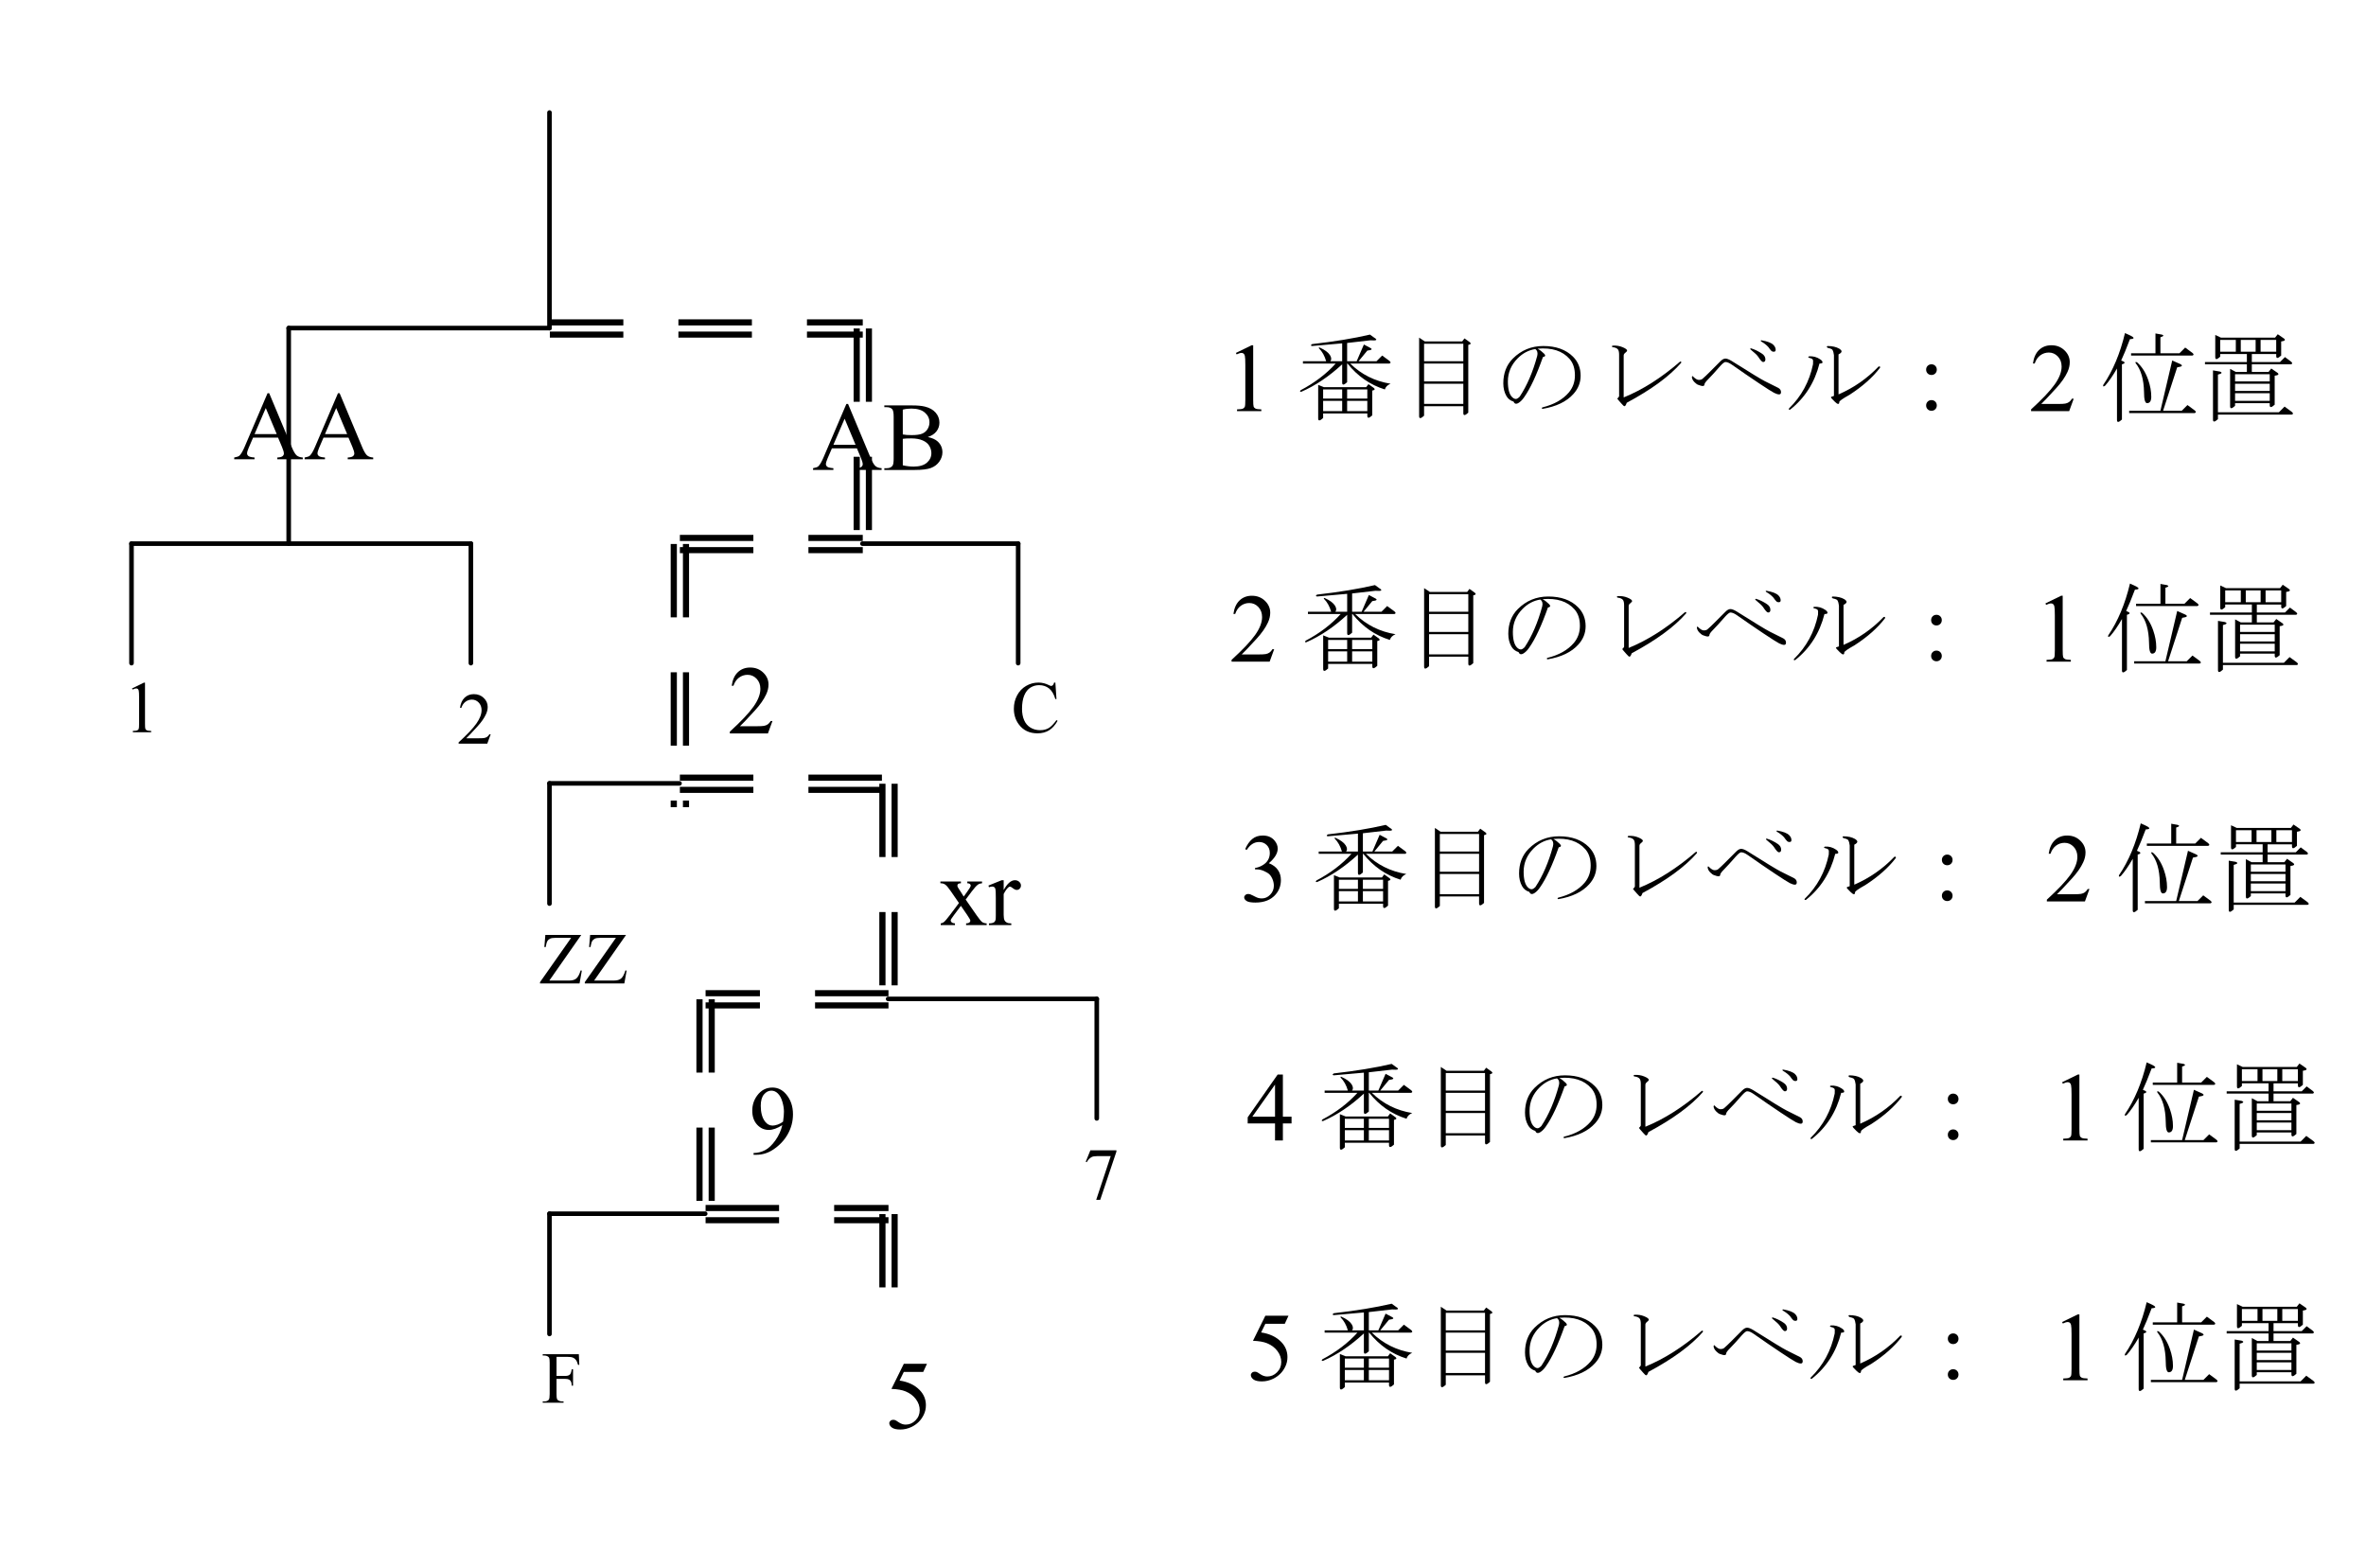 <?xml version="1.0" encoding="UTF-8" standalone="no"?>
<svg xmlns:dc="http://purl.org/dc/elements/1.1/" xmlns:cc="http://creativecommons.org/ns#" xmlns:rdf="http://www.w3.org/1999/02/22-rdf-syntax-ns#" xmlns:svg="http://www.w3.org/2000/svg" xmlns="http://www.w3.org/2000/svg" xmlns:sodipodi="http://sodipodi.sourceforge.net/DTD/sodipodi-0.dtd" xmlns:inkscape="http://www.inkscape.org/namespaces/inkscape" width="5.37in" height="3.559in" viewBox="0 0 386.671 256.222" xml:space="preserve" color-interpolation-filters="sRGB" class="st7" version="1.1" id="svg286" sodipodi:docname="fvv1613653694879.svg" inkscape:version="1.0.2 (e86c870879, 2021-01-15, custom)">
	<defs id="defs290">
	</defs>
	<namedview pagecolor="#ffffff" bordercolor="#666666" borderopacity="1" objecttolerance="10" gridtolerance="10" guidetolerance="10" inkscape:pageopacity="0" inkscape:pageshadow="2" inkscape:window-width="1815" inkscape:window-height="981" id="namedview288" showgrid="false" inkscape:zoom="1.6972412" inkscape:cx="257.78064" inkscape:cy="170.81472" inkscape:window-x="0" inkscape:window-y="0" inkscape:window-maximized="0" inkscape:current-layer="svg286" inkscape:document-rotation="0">
	</namedview>
	<style type="text/css" id="style2">
<![CDATA[
		.st1 {fill:none;stroke:none;stroke-linecap:round;stroke-linejoin:round;stroke-width:0.72}
		.st2 {stroke:#000000;stroke-linecap:round;stroke-linejoin:round;stroke-width:0.75}
		.st3 {fill:#000000;stroke:#000000;stroke-linecap:round;stroke-linejoin:round;stroke-width:0.007}
		.st4 {stroke:none;stroke-linecap:round;stroke-linejoin:round;stroke-width:0.75}
		.st5 {fill:#000000;font-family:Arial;font-size:1.328em}
		.st6 {fill:#000000;font-family:Arial;font-size:0.999em}
		.st7 {fill:none;fill-rule:evenodd;font-size:12px;overflow:visible;stroke-linecap:square;stroke-miterlimit:3}
	]]>	</style>
	<g id="g284">
		<g id="shape2-1" transform="translate(51.178,-203.831)">
			<path id="rect8" style="fill:none;stroke:none;stroke-width:0.72;stroke-linecap:round;stroke-linejoin:round" d="m 0,240.222 h 104 v 16 H 0 Z" class="st1"/>
		</g>
		<g id="shape5-3" transform="translate(89.801,-202.618)">
			<path d="M0 220.99 L0 256.22" class="st2" id="path13"/>
		</g>
		<g id="shape6-6" transform="translate(47.181,-202.618)">
			<path d="M0 256.22 L42.62 256.22" class="st2" id="path18"/>
		</g>
		<g id="shape7-9" transform="translate(47.181,-167.388)">
			<path d="M0 220.99 L0 256.22" class="st2" id="path23"/>
		</g>
		<g id="shape8-12" transform="translate(21.49,-167.388)">
			<path d="M-0 256.22 L55.47 256.22" class="st2" id="path28"/>
		</g>
		<g id="shape9-15" transform="translate(21.49,-147.856)">
			<path d="M0 236.69 L0 256.22" class="st2" id="path33"/>
		</g>
		<g id="shape10-18" transform="translate(76.955,-147.856)">
			<path d="M0 236.69 L0 256.22" class="st2" id="path38"/>
		</g>
		<g id="shape11-21" transform="translate(139.504,-169.605)">
			<path d="M3 223.27 L3 235.25 L2 235.25 L2 223.27 L3 223.27 L3 223.27 ZM1.01 223.27 L1.01 235.25 L0 235.25 L0 223.27 L1.01        223.27 L1.01 223.27 ZM3 244.24 L3 256.22 L2 256.22 L2 244.24 L3 244.24 L3 244.24 ZM1.01 244.24 L1.01 256.22        L0 256.22 L0 244.24 L1.01 244.24 L1.01 244.24 Z" class="st3" id="path43"/>
		</g>
		<g id="shape12-23" transform="translate(140.945,-167.388)">
			<path d="M-0 256.22 L25.45 256.22" class="st2" id="path48"/>
		</g>
		<g id="shape13-26" transform="translate(109.61,-124.31)">
			<path d="M3 213.2 L3 225.19 L2 225.19 L2 213.2 L3 213.2 L3 213.2 ZM1.01 213.2 L1.01 225.19 L0 225.19 L0 213.2 L1.01 213.2        L1.01 213.2 ZM3 234.17 L3 246.16 L2 246.16 L2 234.17 L3 234.17 L3 234.17 ZM1.01 234.17 L1.01 246.16 L0 246.16        L0 234.17 L1.01 234.17 L1.01 234.17 ZM3 255.14 L3 256.22 L2 256.22 L2 255.14 L3 255.14 L3 255.14 ZM1.01        255.14 L1.01 256.22 L0 256.22 L0 255.14 L1.01 255.14 L1.01 255.14 Z" class="st3" id="path53"/>
		</g>
		<g id="shape14-28" transform="translate(166.397,-147.856)">
			<path d="M0 236.69 L0 256.22" class="st2" id="path58"/>
		</g>
		<g id="shape15-31" transform="translate(89.801,-128.204)">
			<path d="M0 256.22 L21.25 256.22" class="st2" id="path63"/>
		</g>
		<g id="shape16-34" transform="translate(89.801,-108.553)">
			<path d="M0 236.57 L0 256.22" class="st2" id="path68"/>
		</g>
		<g id="shape17-37" transform="translate(143.706,-95.192)">
			<path d="M3 223.27 L3 235.25 L2 235.25 L2 223.27 L3 223.27 L3 223.27 ZM1.01 223.27 L1.01 235.25 L0 235.25 L0 223.27 L1.01        223.27 L1.01 223.27 ZM3 244.24 L3 256.22 L2 256.22 L2 244.24 L3 244.24 L3 244.24 ZM1.01 244.24 L1.01 256.22        L0 256.22 L0 244.24 L1.01 244.24 L1.01 244.24 Z" class="st3" id="path73"/>
		</g>
		<g id="shape18-39" transform="translate(145.147,-92.975)">
			<path d="M-0 256.22 L34.1 256.22" class="st2" id="path78"/>
		</g>
		<g id="shape19-42" transform="translate(113.812,-59.962)">
			<path d="M3 223.27 L3 235.25 L2 235.25 L2 223.27 L3 223.27 L3 223.27 ZM1.01 223.27 L1.01 235.25 L0 235.25 L0 223.27 L1.01        223.27 L1.01 223.27 ZM3 244.24 L3 256.22 L2 256.22 L2 244.24 L3 244.24 L3 244.24 ZM1.01 244.24 L1.01 256.22        L0 256.22 L0 244.24 L1.01 244.24 L1.01 244.24 Z" class="st3" id="path83"/>
		</g>
		<g id="shape20-44" transform="translate(179.243,-73.443)">
			<path d="M0 236.69 L0 256.22" class="st2" id="path88"/>
		</g>
		<g id="shape21-47" transform="translate(89.801,-57.865)">
			<path d="M0 256.22 L25.45 256.22" class="st2" id="path93"/>
		</g>
		<g id="shape22-50" transform="translate(89.801,-38.213)">
			<path d="M0 236.57 L0 256.22" class="st2" id="path98"/>
		</g>
		<g id="shape23-53" transform="translate(143.706,-45.822)">
			<path d="M3 244.24 L3 256.22 L2 256.22 L2 244.24 L3 244.24 L3 244.24 ZM1.01 244.24 L1.01 256.22 L0 256.22 L0 244.24 L1.01        244.24 L1.01 244.24 Z" class="st3" id="path103"/>
		</g>
		<g id="shape24-55" transform="translate(89.861,-201.06)">
			<path d="M0 253.23 L12.01 253.23 L12.01 254.23 L0 254.23 L0 253.23 L0 253.23 ZM0 255.23 L12.01 255.23 L12.01 256.22 L0        256.22 L0 255.23 L0 255.23 ZM21.01 253.23 L33.02 253.23 L33.02 254.23 L21.01 254.23 L21.01 253.23 L21.01        253.23 ZM21.01 255.23 L33.02 255.23 L33.02 256.22 L21.01 256.22 L21.01 255.23 L21.01 255.23 ZM42.02 253.23        L51.14 253.23 L51.14 254.23 L42.02 254.23 L42.02 253.23 L42.02 253.23 ZM42.02 255.23 L51.14 255.23 L51.14        256.22 L42.02 256.22 L42.02 255.23 L42.02 255.23 Z" class="st3" id="path108"/>
		</g>
		<g id="shape25-57" transform="translate(111.111,-165.83)">
			<path d="M0 253.23 L12.01 253.23 L12.01 254.23 L0 254.23 L0 253.23 L0 253.23 ZM0 255.23 L12.01 255.23 L12.01 256.22 L0        256.22 L0 255.23 L0 255.23 ZM21.01 253.23 L29.89 253.23 L29.89 254.23 L21.01 254.23 L21.01 253.23 L21.01        253.23 ZM21.01 255.23 L29.89 255.23 L29.89 256.22 L21.01 256.22 L21.01 255.23 L21.01 255.23 Z" class="st3" id="path113"/>
		</g>
		<g id="shape26-59" transform="translate(34.132,-176.398)">
			<path d="M31.06 237.09 L0 237.09 L0 256.22 L31.06 256.22 L31.06 237.09" class="st4" id="path120"/>
			<g aria-label="AA" id="text122" style="font-size:15.937px;font-family:Arial;fill:#000000" class="st5">
				<path d="M 11.312,247.907 H 7.226 l -0.716,1.665 q -0.265,0.615 -0.265,0.918 0,0.241 0.226,0.428 0.233,0.179 0.996,0.233 V 251.44 H 4.145 v -0.288 q 0.661,-0.117 0.856,-0.303 0.397,-0.374 0.879,-1.517 l 3.712,-8.684 h 0.272 l 3.673,8.778 q 0.444,1.058 0.802,1.377 0.366,0.311 1.012,0.35 V 251.44 h -4.163 v -0.288 q 0.63,-0.031 0.848,-0.21 0.226,-0.179 0.226,-0.436 0,-0.342 -0.311,-1.082 z m -0.218,-0.576 -1.79,-4.264 -1.836,4.264 z" style="font-size:15.937px;font-family:Arial;fill:#000000" id="path170"/>
				<path d="m 22.821,247.907 h -4.085 l -0.716,1.665 q -0.265,0.615 -0.265,0.918 0,0.241 0.226,0.428 0.233,0.179 0.996,0.233 V 251.44 h -3.323 v -0.288 q 0.661,-0.117 0.856,-0.303 0.397,-0.374 0.879,-1.517 l 3.712,-8.684 h 0.272 l 3.673,8.778 q 0.444,1.058 0.802,1.377 0.366,0.311 1.012,0.35 V 251.44 h -4.163 v -0.288 q 0.63,-0.031 0.848,-0.21 0.226,-0.179 0.226,-0.436 0,-0.342 -0.311,-1.082 z m -0.218,-0.576 -1.79,-4.264 -1.836,4.264 z" style="font-size:15.937px;font-family:Arial;fill:#000000" id="path172"/>
			</g>
		</g>
		<g id="shape27-63" transform="translate(128.801,-174.65)">
			<path d="M30.05 237.09 L0 237.09 L0 256.22 L30.05 256.22 L30.05 237.09" class="st4" id="path129"/>
			<g aria-label="AB" id="text131" style="font-size:15.937px;font-family:Arial;fill:#000000" class="st5">
				<path d="M 11.242,247.907 H 7.156 l -0.716,1.665 q -0.265,0.615 -0.265,0.918 0,0.241 0.226,0.428 0.233,0.179 0.996,0.233 V 251.44 H 4.075 v -0.288 q 0.661,-0.117 0.856,-0.303 0.397,-0.374 0.879,-1.517 l 3.712,-8.684 h 0.272 l 3.673,8.778 q 0.444,1.058 0.802,1.377 0.366,0.311 1.012,0.35 V 251.44 h -4.163 v -0.288 q 0.63,-0.031 0.848,-0.21 0.226,-0.179 0.226,-0.436 0,-0.342 -0.311,-1.082 z m -0.218,-0.576 -1.79,-4.264 -1.836,4.264 z" style="font-size:15.937px;font-family:Arial;fill:#000000" id="path176"/>
				<path d="m 22.821,246.055 q 1.097,0.233 1.642,0.747 0.755,0.716 0.755,1.751 0,0.786 -0.498,1.51 -0.498,0.716 -1.37,1.051 -0.864,0.327 -2.646,0.327 h -4.98 v -0.288 H 16.121 q 0.661,0 0.949,-0.42 0.179,-0.272 0.179,-1.159 v -6.817 q 0,-0.981 -0.226,-1.237 -0.303,-0.342 -0.903,-0.342 h -0.397 v -0.288 h 4.56 q 1.276,0 2.047,0.187 1.167,0.28 1.782,0.996 0.615,0.708 0.615,1.634 0,0.794 -0.482,1.424 -0.482,0.623 -1.424,0.926 z m -4.078,-0.42 q 0.288,0.054 0.654,0.086 0.374,0.023 0.817,0.023 1.136,0 1.704,-0.241 0.576,-0.249 0.879,-0.755 0.303,-0.506 0.303,-1.105 0,-0.926 -0.755,-1.58 -0.755,-0.654 -2.202,-0.654 -0.778,0 -1.401,0.171 z m 0,5.043 q 0.903,0.21 1.782,0.21 1.409,0 2.148,-0.63 0.739,-0.638 0.739,-1.572 0,-0.615 -0.335,-1.183 -0.335,-0.568 -1.089,-0.895 -0.755,-0.327 -1.868,-0.327 -0.482,0 -0.825,0.016 -0.342,0.016 -0.553,0.054 z" style="font-size:15.937px;font-family:Arial;fill:#000000" id="path178"/>
			</g>
		</g>
		<g id="shape28-67" transform="translate(116.045,-131.587)">
			<path d="M13.75 237.09 L0 237.09 L0 256.22 L13.75 256.22 L13.75 237.09" class="st4" id="path138"/>
			<g aria-label="2" id="text140" style="font-size:15.937px;font-family:Arial;fill:#000000" class="st5">
				<path d="M 10.197,249.409 9.458,251.44 H 3.232 v -0.288 q 2.747,-2.506 3.868,-4.093 1.121,-1.587 1.121,-2.903 0,-1.004 -0.615,-1.65 -0.615,-0.646 -1.471,-0.646 -0.778,0 -1.401,0.459 -0.615,0.451 -0.91,1.331 H 3.536 q 0.195,-1.44 0.996,-2.21 0.809,-0.77 2.015,-0.77 1.284,0 2.14,0.825 0.864,0.825 0.864,1.945 0,0.802 -0.374,1.603 -0.576,1.261 -1.868,2.669 -1.938,2.117 -2.42,2.552 h 2.755 q 0.84,0 1.175,-0.062 0.342,-0.062 0.615,-0.249 0.272,-0.195 0.475,-0.545 z" style="font-size:15.937px;font-family:Arial;fill:#000000" id="path181"/>
			</g>
		</g>
		<g id="shape29-71" transform="translate(111.111,-126.647)">
			<path d="M0 253.23 L12.01 253.23 L12.01 254.23 L0 254.23 L0 253.23 L0 253.23 ZM0 255.23 L12.01 255.23 L12.01 256.22 L0        256.22 L0 255.23 L0 255.23 ZM21.01 253.23 L33.02 253.23 L33.02 254.23 L21.01 254.23 L21.01 253.23 L21.01        253.23 ZM21.01 255.23 L33.02 255.23 L33.02 256.22 L21.01 256.22 L21.01 255.23 L21.01 255.23 Z" class="st3" id="path145"/>
		</g>
		<g id="shape30-73" transform="translate(150.186,-100.257)">
			<path d="M19.85 237.09 L0 237.09 L0 256.22 L19.85 256.22 L19.85 237.09" class="st4" id="path152"/>
			<g aria-label="xr" id="text154" style="font-size:15.937px;font-family:Arial;fill:#000000" class="st5">
				<path d="m 3.5,244.312 h 3.354 v 0.288 q -0.319,0 -0.451,0.109 -0.125,0.109 -0.125,0.288 0,0.187 0.272,0.576 0.086,0.125 0.257,0.389 l 0.506,0.809 0.584,-0.809 q 0.56,-0.77 0.56,-0.973 0,-0.163 -0.132,-0.272 -0.132,-0.117 -0.428,-0.117 v -0.288 h 2.412 v 0.288 q -0.381,0.023 -0.661,0.21 -0.381,0.265 -1.043,1.152 l -0.973,1.3 1.774,2.552 q 0.654,0.942 0.934,1.136 0.28,0.187 0.724,0.21 V 251.44 H 7.702 v -0.28 q 0.35,0 0.545,-0.156 0.148,-0.109 0.148,-0.288 0,-0.179 -0.498,-0.903 l -1.043,-1.525 -1.144,1.525 q -0.529,0.708 -0.529,0.84 0,0.187 0.171,0.342 0.179,0.148 0.529,0.163 V 251.44 H 3.555 v -0.28 q 0.28,-0.039 0.49,-0.195 0.296,-0.226 0.996,-1.152 l 1.494,-1.984 -1.354,-1.961 q -0.576,-0.84 -0.895,-1.051 -0.311,-0.218 -0.786,-0.218 z" style="font-size:15.937px;font-family:Arial;fill:#000000" id="path185"/>
				<path d="m 13.842,244.102 v 1.603 q 0.895,-1.603 1.836,-1.603 0.428,0 0.708,0.265 0.28,0.257 0.28,0.599 0,0.303 -0.202,0.514 -0.202,0.21 -0.482,0.21 -0.272,0 -0.615,-0.265 -0.335,-0.272 -0.498,-0.272 -0.14,0 -0.303,0.156 -0.35,0.319 -0.724,1.051 v 3.416 q 0,0.591 0.148,0.895 0.101,0.21 0.358,0.35 0.257,0.14 0.739,0.14 V 251.44 h -3.65 v -0.28 q 0.545,0 0.809,-0.171 0.195,-0.125 0.272,-0.397 0.039,-0.132 0.039,-0.755 v -2.763 q 0,-1.245 -0.054,-1.479 -0.047,-0.241 -0.187,-0.35 -0.132,-0.109 -0.335,-0.109 -0.241,0 -0.545,0.117 l -0.078,-0.28 2.156,-0.872 z" style="font-size:15.937px;font-family:Arial;fill:#000000" id="path187"/>
			</g>
		</g>
		<g id="shape31-77" transform="translate(115.313,-91.417)">
			<path d="M29.89 253.23 L17.89 253.23 L17.89 254.23 L29.89 254.23 L29.89 253.23 L29.89 253.23 ZM29.89 255.23 L17.89 255.23        L17.89 256.22 L29.89 256.22 L29.89 255.23 L29.89 255.23 ZM8.88 253.23 L0 253.23 L0 254.23 L8.88 254.23 L8.88        253.23 L8.88 253.23 ZM8.88 255.23 L0 255.23 L0 256.22 L8.88 256.22 L8.88 255.23 L8.88 255.23 Z" class="st3" id="path159"/>
		</g>
		<g id="shape32-79" transform="translate(18,-132.973)">
			<path d="M10.34 241.84 L0 241.84 L0 256.22 L10.34 256.22 L10.34 241.84" class="st4" id="path166"/>
			<g aria-label="1" id="text168" style="font-size:11.983px;font-family:Arial;fill:#000000" class="st6">
				<path d="m 3.574,245.474 1.931,-0.942 h 0.193 v 6.699 q 0,0.667 0.053,0.831 0.059,0.164 0.234,0.252 0.176,0.088 0.714,0.1 V 252.63 H 3.715 v -0.216 q 0.562,-0.012 0.726,-0.094 0.164,-0.088 0.228,-0.228 0.064,-0.146 0.064,-0.86 v -4.283 q 0,-0.866 -0.059,-1.112 -0.041,-0.187 -0.152,-0.275 -0.105,-0.088 -0.257,-0.088 -0.216,0 -0.603,0.181 z" style="font-size:11.983px;font-family:Arial;fill:#000000" id="path190"/>
			</g>
		</g>
		<g id="shape33-83" transform="translate(72.525,-131.101)">
			<path d="M10.34 241.84 L0 241.84 L0 256.22 L10.34 256.22 L10.34 241.84" class="st4" id="path175"/>
			<g aria-label="2" id="text177" style="font-size:11.983px;font-family:Arial;fill:#000000" class="st6">
				<path d="M 7.664,251.103 7.108,252.63 H 2.427 v -0.216 q 2.065,-1.884 2.908,-3.078 0.843,-1.194 0.843,-2.182 0,-0.755 -0.462,-1.24 -0.462,-0.486 -1.106,-0.486 -0.585,0 -1.053,0.345 -0.462,0.339 -0.685,1.001 h -0.216 q 0.146,-1.082 0.749,-1.662 0.609,-0.579 1.515,-0.579 0.965,0 1.609,0.62 0.649,0.62 0.649,1.463 0,0.603 -0.281,1.205 -0.433,0.948 -1.404,2.007 -1.457,1.591 -1.82,1.919 h 2.071 q 0.632,0 0.883,-0.047 0.257,-0.047 0.462,-0.187 0.205,-0.146 0.357,-0.41 z" style="font-size:11.983px;font-family:Arial;fill:#000000" id="path194"/>
			</g>
		</g>
		<g id="shape34-87" transform="translate(162.942,-132.973)">
			<path d="M12.64 241.84 L0 241.84 L0 256.22 L12.64 256.22 L12.64 241.84" class="st4" id="path184"/>
			<g aria-label="C" id="text186" style="font-size:11.983px;font-family:Arial;fill:#000000" class="st6">
				<path d="M 9.534,244.515 9.716,247.212 H 9.534 q -0.363,-1.211 -1.036,-1.744 -0.673,-0.532 -1.615,-0.532 -0.79,0 -1.428,0.404 -0.638,0.398 -1.006,1.276 -0.363,0.878 -0.363,2.182 0,1.077 0.345,1.866 0.345,0.79 1.036,1.211 0.696,0.421 1.586,0.421 0.772,0 1.363,-0.328 0.591,-0.334 1.299,-1.316 l 0.181,0.117 q -0.597,1.059 -1.393,1.55 -0.796,0.491 -1.89,0.491 -1.972,0 -3.054,-1.463 -0.807,-1.088 -0.807,-2.563 0,-1.188 0.532,-2.182 0.532,-0.995 1.463,-1.539 0.936,-0.55 2.042,-0.55 0.86,0 1.697,0.421 0.246,0.129 0.351,0.129 0.158,0 0.275,-0.111 0.152,-0.158 0.216,-0.439 z" style="font-size:11.983px;font-family:Arial;fill:#000000" id="path197"/>
			</g>
		</g>
		<g id="shape35-91" transform="translate(85.281,-91.907)">
			<path d="M20.28 241.84 L0 241.84 L0 256.22 L20.28 256.22 L20.28 241.84" class="st4" id="path193"/>
			<g aria-label="ZZ" id="text195" style="font-size:11.983px;font-family:Arial;fill:#000000" class="st6">
				<path d="m 9.712,244.696 -5.213,7.454 h 3.253 q 0.749,0 1.147,-0.328 0.404,-0.328 0.714,-1.328 l 0.193,0.035 L 9.432,252.63 H 2.972 v -0.216 l 5.09,-7.244 H 5.523 q -0.632,0 -0.919,0.14 -0.281,0.135 -0.433,0.398 -0.146,0.257 -0.269,0.971 h -0.222 l 0.164,-1.983 z" style="font-size:11.983px;font-family:Arial;fill:#000000" id="path200"/>
				<path d="m 17.032,244.696 -5.213,7.454 h 3.253 q 0.749,0 1.147,-0.328 0.404,-0.328 0.714,-1.328 l 0.193,0.035 -0.374,2.1 h -6.459 v -0.216 l 5.09,-7.244 h -2.539 q -0.632,0 -0.919,0.14 -0.281,0.135 -0.433,0.398 -0.146,0.257 -0.269,0.971 H 11 l 0.164,-1.983 z" style="font-size:11.983px;font-family:Arial;fill:#000000" id="path203"/>
			</g>
		</g>
		<g id="shape36-95" transform="translate(174.823,-56.708)">
			<path d="M10.34 241.84 L0 241.84 L0 256.22 L10.34 256.22 L10.34 241.84" class="st4" id="path202"/>
			<g aria-label="7" id="text204" style="font-size:11.983px;font-family:Arial;fill:#000000" class="st6">
				<path d="m 3.375,244.696 h 4.254 v 0.222 l -2.645,7.875 H 4.329 l 2.37,-7.144 H 4.516 q -0.661,0 -0.942,0.158 -0.491,0.269 -0.79,0.831 l -0.17,-0.064 z" style="font-size:11.983px;font-family:Arial;fill:#000000" id="path206"/>
			</g>
		</g>
		<g id="shape37-99" transform="translate(86.282,-23.38)">
			<path d="M11.11 241.84 L0 241.84 L0 256.22 L11.11 256.22 L11.11 241.84" class="st4" id="path211"/>
			<g aria-label="F" id="text213" style="font-size:11.983px;font-family:Arial;fill:#000000" class="st6">
				<path d="m 4.672,245.129 v 3.119 h 1.445 q 0.497,0 0.726,-0.216 0.234,-0.222 0.31,-0.872 h 0.216 v 2.686 H 7.152 Q 7.147,249.383 7.029,249.166 6.918,248.95 6.714,248.844 6.515,248.733 6.117,248.733 H 4.672 v 2.493 q 0,0.603 0.076,0.796 0.059,0.146 0.246,0.252 0.257,0.14 0.538,0.14 H 5.818 V 252.63 H 2.413 v -0.216 h 0.281 q 0.491,0 0.714,-0.287 0.14,-0.187 0.14,-0.901 v -5.125 q 0,-0.603 -0.076,-0.796 -0.059,-0.146 -0.24,-0.252 -0.252,-0.14 -0.538,-0.14 H 2.413 v -0.216 h 5.904 l 0.076,1.744 H 8.188 Q 8.036,245.884 7.831,245.626 7.632,245.363 7.334,245.246 7.041,245.129 6.421,245.129 Z" style="font-size:11.983px;font-family:Arial;fill:#000000" id="path209"/>
			</g>
		</g>
		<g id="shape38-103" transform="translate(115.313,-56.307)">
			<path d="M0 253.23 L12.01 253.23 L12.01 254.23 L0 254.23 L0 253.23 L0 253.23 ZM0 255.23 L12.01 255.23 L12.01 256.22 L0        256.22 L0 255.23 L0 255.23 ZM21.01 253.23 L29.89 253.23 L29.89 254.23 L21.01 254.23 L21.01 253.23 L21.01        253.23 ZM21.01 255.23 L29.89 255.23 L29.89 256.22 L21.01 256.22 L21.01 255.23 L21.01 255.23 Z" class="st3" id="path218"/>
		</g>
		<g id="shape39-105" transform="translate(141.682,-18)">
			<path d="M13.75 237.09 L0 237.09 L0 256.22 L13.75 256.22 L13.75 237.09" class="st4" id="path225"/>
			<g aria-label="5" id="text227" style="font-size:15.937px;font-family:Arial;fill:#000000" class="st5">
				<path d="m 9.808,240.888 -0.607,1.323 h -3.175 l -0.693,1.416 q 2.062,0.303 3.268,1.533 1.035,1.058 1.035,2.49 0,0.833 -0.342,1.541 -0.335,0.708 -0.848,1.206 -0.514,0.498 -1.144,0.802 -0.895,0.428 -1.836,0.428 -0.949,0 -1.385,-0.319 -0.428,-0.327 -0.428,-0.716 0,-0.218 0.179,-0.381 0.179,-0.171 0.451,-0.171 0.202,0 0.35,0.062 0.156,0.062 0.521,0.319 0.584,0.405 1.183,0.405 0.91,0 1.595,-0.685 0.693,-0.693 0.693,-1.681 0,-0.957 -0.615,-1.782 Q 7.396,245.845 6.314,245.394 5.466,245.043 4.003,244.989 l 2.023,-4.101 z" style="font-size:15.937px;font-family:Arial;fill:#000000" id="path212"/>
			</g>
		</g>
		<g id="shape40-109" transform="translate(208.963,-184.262)">
			<path d="M155.79 237.09 L0 237.09 L0 256.22 L155.79 256.22 L155.79 237.09" class="st4" id="path234"/>
			<g aria-label="1 番目のレベル： 2 位置" id="text236" style="font-size:15.937px;font-family:Arial;fill:#000000" class="st5">
				<path d="m -6.982,241.923 2.568,-1.253 h 0.257 v 8.91 q 0,0.887 0.07,1.105 0.078,0.218 0.311,0.335 0.233,0.117 0.949,0.132 V 251.44 h -3.969 v -0.288 q 0.747,-0.016 0.965,-0.125 0.218,-0.117 0.303,-0.303 0.086,-0.195 0.086,-1.144 v -5.696 q 0,-1.152 -0.078,-1.479 -0.054,-0.249 -0.202,-0.366 -0.14,-0.117 -0.342,-0.117 -0.288,0 -0.802,0.241 z" style="font-size:15.937px;font-family:Arial;fill:#000000" id="path215"/>
				<path d="m 10.387,243.783 q -3.237,2.988 -6.661,4.482 -0.374,0.062 -0.125,-0.249 3.424,-1.805 5.727,-4.358 H 3.974 v -0.374 h 3.798 q -0.374,-1.307 -1.183,-2.117 -0.062,-0.187 0.125,-0.125 1.245,0.56 1.681,1.245 0.374,0.623 0.062,0.996 h 1.93 v -2.926 l -4.918,0.436 q -0.374,-0.062 0,-0.311 5.478,-0.623 9.463,-1.556 l 0.685,0.498 q 0.934,0.56 -0.623,0.436 l -3.798,0.436 v 2.988 h 1.556 l 1.183,-2.739 0.934,0.498 q 0.809,0.374 -0.374,0.498 l -1.432,1.743 h 2.926 l 0.934,-0.934 1.183,0.872 q 0.374,0.311 0,0.436 h -6.412 q 2.739,2.677 6.599,3.299 -0.747,0.311 -0.934,0.934 -3.611,-1.121 -6.101,-4.233 h -0.062 v 3.05 q -0.809,0.747 -0.809,0.062 z m 5.167,3.86 q 0.374,0.311 -0.249,0.436 v 4.047 q -0.809,0.747 -0.809,0.062 v -0.374 H 7.274 v 0.747 q -0.809,0.747 -0.809,0.062 v -5.478 l 0.934,0.374 h 6.91 l 0.374,-0.498 z m -4.358,3.797 h 3.299 v -1.681 h -3.299 z m -3.922,0 h 3.113 v -1.681 H 7.274 Z m 3.113,-2.054 v -1.494 H 7.274 v 1.494 z m 0.809,0 h 3.299 v -1.494 h -3.299 z" style="font-size:15.937px;font-family:Arial;fill:#000000" id="path217"/>
				<path d="m 23.896,240.047 h 6.101 l 0.374,-0.498 0.872,0.623 q 0.374,0.311 -0.249,0.436 v 11.081 q -0.809,0.747 -0.809,0.062 V 250.631 H 23.771 v 1.556 q -0.809,0.747 -0.809,0.062 v -12.824 z m 6.288,3.237 v -2.864 H 23.771 v 2.864 z m 0,0.374 H 23.771 v 2.926 h 6.412 z m -6.412,3.299 v 3.299 h 6.412 v -3.299 z" style="font-size:15.937px;font-family:Arial;fill:#000000" id="path219"/>
				<path d="m 42.323,241.23 q 0.56,0.311 1.058,0.809 0.436,0.436 -0.187,0.56 -1.556,4.42 -3.05,6.537 -0.374,0.56 -0.809,0.872 -0.685,0.498 -0.934,-0.125 -0.809,-0.249 -1.183,-0.934 -0.498,-0.872 -0.498,-2.054 0,-2.49 1.556,-4.047 2.054,-2.054 4.98,-2.054 3.113,0 4.856,1.743 1.245,1.245 1.245,3.113 0,1.681 -1.183,2.988 -1.681,1.868 -5.043,2.428 -0.249,-0.125 0,-0.249 2.801,-0.685 4.296,-2.428 0.996,-1.183 0.996,-2.801 0,-1.681 -0.872,-2.677 -1.743,-1.992 -5.229,-1.681 z m -2.926,7.844 q 1.805,-2.739 2.864,-6.661 0.187,-0.747 -0.311,-1.121 -1.619,0.249 -2.864,1.494 -1.619,1.619 -1.619,3.797 0,1.868 0.685,2.552 0.311,0.311 0.623,0.311 0.249,0 0.623,-0.374 z" style="font-size:15.937px;font-family:Arial;fill:#000000" id="path221"/>
				<path d="m 55.334,249.386 q 0.187,-0.125 0.311,-0.374 0,-3.362 0,-6.786 0,-0.623 -0.187,-0.872 -0.249,-0.311 -0.872,-0.374 -0.249,-0.124 0,-0.249 0.872,-0.062 1.619,0.249 0.747,0.311 0.747,0.56 0,0.125 -0.311,0.374 -0.249,0.187 -0.249,0.436 0,3.237 0,6.848 4.607,-1.868 9.214,-5.852 0.249,-0.062 0.187,0.187 -2.864,3.299 -8.902,6.537 -0.187,0.56 -0.374,0.56 -0.125,0 -0.498,-0.436 -0.56,-0.623 -0.685,-0.809 z" style="font-size:15.937px;font-family:Arial;fill:#000000" id="path223"/>
				<path d="m 81.232,241.417 q 0,0.311 -0.311,0.311 -0.249,0 -0.374,-0.124 -0.249,-0.249 -0.498,-0.623 -0.436,-0.498 -1.183,-0.934 -0.187,-0.187 0.062,-0.187 1.432,0.249 1.93,0.747 0.374,0.374 0.374,0.809 z m -2.241,0.623 q 0.56,0.374 0.56,0.934 0,0.436 -0.374,0.436 -0.249,0 -0.809,-0.872 -0.249,-0.374 -1.245,-1.183 -0.125,-0.125 0.062,-0.187 0.872,0.249 1.805,0.872 z m 0.436,4.482 q 0.872,0.436 2.241,1.121 0.436,0.249 0.436,0.685 0,0.374 -0.311,0.374 -0.311,0 -0.809,-0.249 -0.498,-0.249 -2.552,-1.619 -1.868,-1.245 -4.358,-2.988 -0.623,-0.436 -1.058,-0.436 -0.249,0 -0.872,0.685 -1.245,1.432 -1.93,2.117 -0.623,0.623 -0.623,0.872 0,0.249 -0.311,0.249 -0.187,0 -0.685,-0.187 -0.249,-0.062 -0.623,-0.436 -0.374,-0.374 -0.436,-0.809 0.062,-0.311 0.187,-0.125 0.56,0.56 0.934,0.56 0.436,0 0.623,-0.187 0.436,-0.374 0.996,-0.934 1.556,-1.556 1.93,-1.93 0.436,-0.436 0.809,-0.436 0.374,0 0.996,0.374 4.545,2.864 5.416,3.299 z" style="font-size:15.937px;font-family:Arial;fill:#000000" id="path226"/>
				<path d="m 90.881,249.884 q -0.623,-0.623 -0.623,-0.685 0,-0.125 0.498,-0.249 0,-0.872 0,-6.661 -0.062,-0.56 -0.249,-0.872 -0.125,-0.187 -0.747,-0.311 -0.311,-0.187 -0.062,-0.311 1.183,0 1.93,0.436 0.374,0.249 0.374,0.436 0,0.249 -0.498,0.498 0,3.113 0,6.537 3.735,-1.619 6.537,-4.545 0.311,-0.125 0.249,0.187 -1.805,2.366 -4.98,4.42 -1.681,0.934 -1.681,1.183 0,0.311 -0.187,0.311 -0.187,0 -0.56,-0.374 z m -2.49,-6.225 q -1.183,4.669 -4.794,7.533 -0.311,0.062 -0.187,-0.187 3.05,-2.988 3.922,-7.221 0.062,-0.685 -0.062,-0.809 -0.187,-0.187 -0.56,-0.249 -0.311,-0.125 0,-0.249 0.996,-0.062 1.805,0.498 0.374,0.249 0.374,0.498 0,0.187 -0.498,0.187 z" style="font-size:15.937px;font-family:Arial;fill:#000000" id="path228"/>
				<path d="m 107.316,244.032 q 0.249,0.249 0.249,0.623 0,0.374 -0.249,0.623 -0.249,0.249 -0.623,0.249 -0.374,0 -0.623,-0.249 -0.249,-0.249 -0.249,-0.623 0,-0.374 0.249,-0.623 0.249,-0.249 0.623,-0.249 0.374,0 0.623,0.249 z m 0,5.852 q 0.249,0.249 0.249,0.623 0,0.374 -0.249,0.623 -0.249,0.249 -0.623,0.249 -0.374,0 -0.623,-0.249 -0.249,-0.249 -0.249,-0.623 0,-0.374 0.249,-0.623 0.249,-0.249 0.623,-0.249 0.374,0 0.623,0.249 z" style="font-size:15.937px;font-family:Arial;fill:#000000" id="path230"/>
				<path d="m 129.938,249.409 -0.739,2.031 h -6.225 v -0.288 q 2.747,-2.506 3.868,-4.093 1.121,-1.587 1.121,-2.903 0,-1.004 -0.615,-1.65 -0.615,-0.646 -1.471,-0.646 -0.778,0 -1.401,0.459 -0.615,0.451 -0.91,1.331 h -0.288 q 0.195,-1.44 0.996,-2.21 0.809,-0.77 2.015,-0.77 1.284,0 2.14,0.825 0.864,0.825 0.864,1.945 0,0.802 -0.374,1.603 -0.576,1.261 -1.868,2.669 -1.938,2.117 -2.42,2.552 h 2.755 q 0.84,0 1.175,-0.062 0.342,-0.062 0.615,-0.249 0.272,-0.195 0.475,-0.545 z" style="font-size:15.937px;font-family:Arial;fill:#000000" id="path232"/>
				<path d="m 142.615,249.074 q 0,1.058 -0.685,1.058 -0.498,0 -0.498,-1.805 -0.062,-3.113 -1.37,-4.731 -0.125,-0.311 0.249,-0.125 1.183,1.058 1.805,2.864 0.498,1.432 0.498,2.739 z m -7.844,-1.93 q 2.366,-3.486 3.548,-8.467 l 0.685,0.311 q 1.37,0.623 0.124,0.685 -0.872,2.303 -1.432,3.486 1.058,0.374 0.125,0.623 v 9.027 q -0.809,0.747 -0.809,0.062 v -8.404 q -0.996,1.743 -1.93,2.801 -0.436,0.311 -0.311,-0.125 z m 4.233,4.233 h 5.105 l 1.93,-8.218 1.121,0.498 q 1.058,0.436 -0.311,0.623 l -2.303,7.097 h 3.05 l 0.934,-0.934 1.183,0.872 q 0.374,0.311 0,0.436 h -10.708 z m 4.296,-9.4 v -3.237 l 1.058,0.187 q 0.56,0.187 -0.249,0.436 v 2.615 h 3.113 l 0.934,-0.934 1.183,0.872 q 0.374,0.311 0,0.436 h -10.023 v -0.374 z" style="font-size:15.937px;font-family:Arial;fill:#000000" id="path235"/>
				<path d="m 153.509,251.627 h 9.961 l 0.934,-0.934 1.183,0.872 q 0.374,0.311 0,0.436 h -12.077 v 0.747 q -0.809,0.747 -0.809,0.062 v -8.031 l 1.121,0.187 q 0.685,0.249 -0.311,0.498 z m 2.801,-1.868 h 5.665 v -1.245 h -5.665 z m 0,-2.801 v 1.183 h 5.665 v -1.183 z m 5.665,-1.556 h -5.665 v 1.183 h 5.665 z m -2.926,-1.992 h 4.607 l 0.809,-0.809 0.996,0.747 q 0.374,0.311 0,0.436 h -6.412 v 1.245 h 2.739 l 0.436,-0.56 0.996,0.685 q 0.498,0.374 -0.436,0.498 v 4.731 q -0.809,0.747 -0.809,0.062 v -0.311 h -5.665 v 0.436 q -0.809,0.747 -0.809,0.062 v -6.101 l 0.934,0.498 h 1.805 v -1.245 h -6.848 v -0.374 h 6.848 v -1.307 h -4.358 v 0.436 q -0.809,0.747 -0.809,0.062 v -3.611 l 0.934,0.436 h 8.84 l 0.436,-0.56 0.996,0.685 q 0.498,0.374 -0.436,0.498 v 2.303 q -0.809,0.747 -0.809,0.062 v -0.311 h -3.984 z m 3.984,-3.611 h -2.552 v 1.93 h 2.552 z m -3.362,0 h -2.428 v 1.93 h 2.428 z m -5.79,0 v 1.93 h 2.552 v -1.93 z" style="font-size:15.937px;font-family:Arial;fill:#000000" id="path237"/>
			</g>
		</g>
		<g id="shape41-113" transform="translate(209.839,-143.32)">
			<path d="M154.76 237.09 L0 237.09 L0 256.22 L154.76 256.22 L154.76 237.09" class="st4" id="path243"/>
			<g aria-label="2 番目のレベル： 1 位置" id="text245" style="font-size:15.937px;font-family:Arial;fill:#000000" class="st5">
				<path d="M -1.603,249.409 -2.342,251.44 h -6.225 v -0.288 q 2.747,-2.506 3.868,-4.093 1.121,-1.587 1.121,-2.903 0,-1.004 -0.615,-1.65 -0.615,-0.646 -1.471,-0.646 -0.778,0 -1.401,0.459 -0.615,0.451 -0.91,1.331 h -0.288 q 0.195,-1.44 0.996,-2.21 0.809,-0.77 2.015,-0.77 1.284,0 2.14,0.825 0.864,0.825 0.864,1.945 0,0.802 -0.374,1.603 -0.576,1.261 -1.868,2.669 -1.938,2.117 -2.42,2.552 h 2.755 q 0.84,0 1.175,-0.062 0.342,-0.062 0.615,-0.249 0.272,-0.195 0.475,-0.545 z" style="font-size:15.937px;font-family:Arial;fill:#000000" id="path240"/>
				<path d="m 10.327,243.783 q -3.237,2.988 -6.661,4.482 -0.374,0.062 -0.125,-0.249 3.424,-1.805 5.727,-4.358 H 3.914 v -0.374 h 3.798 q -0.374,-1.307 -1.183,-2.117 -0.062,-0.187 0.125,-0.125 1.245,0.56 1.681,1.245 0.374,0.623 0.062,0.996 h 1.93 v -2.926 l -4.918,0.436 q -0.374,-0.062 0,-0.311 5.478,-0.623 9.463,-1.556 l 0.685,0.498 q 0.934,0.56 -0.623,0.436 l -3.798,0.436 v 2.988 h 1.556 l 1.183,-2.739 0.934,0.498 q 0.809,0.374 -0.374,0.498 l -1.432,1.743 h 2.926 l 0.934,-0.934 1.183,0.872 q 0.374,0.311 0,0.436 h -6.412 q 2.739,2.677 6.599,3.299 -0.747,0.311 -0.934,0.934 -3.611,-1.121 -6.101,-4.233 h -0.062 v 3.05 q -0.809,0.747 -0.809,0.062 z m 5.167,3.86 q 0.374,0.311 -0.249,0.436 v 4.047 q -0.809,0.747 -0.809,0.062 v -0.374 H 7.214 v 0.747 q -0.809,0.747 -0.809,0.062 v -5.478 l 0.934,0.374 h 6.91 l 0.374,-0.498 z m -4.358,3.797 h 3.299 v -1.681 h -3.299 z m -3.922,0 h 3.113 v -1.681 H 7.214 Z m 3.113,-2.054 v -1.494 H 7.214 v 1.494 z m 0.809,0 h 3.299 v -1.494 h -3.299 z" style="font-size:15.937px;font-family:Arial;fill:#000000" id="path242"/>
				<path d="m 23.836,240.047 h 6.101 l 0.374,-0.498 0.872,0.623 q 0.374,0.311 -0.249,0.436 v 11.081 q -0.809,0.747 -0.809,0.062 V 250.631 H 23.711 v 1.556 q -0.809,0.747 -0.809,0.062 v -12.824 z m 6.288,3.237 v -2.864 H 23.711 v 2.864 z m 0,0.374 H 23.711 v 2.926 h 6.412 z m -6.412,3.299 v 3.299 h 6.412 v -3.299 z" style="font-size:15.937px;font-family:Arial;fill:#000000" id="path244"/>
				<path d="m 42.263,241.23 q 0.56,0.311 1.058,0.809 0.436,0.436 -0.187,0.56 -1.556,4.42 -3.05,6.537 -0.374,0.56 -0.809,0.872 -0.685,0.498 -0.934,-0.125 -0.809,-0.249 -1.183,-0.934 -0.498,-0.872 -0.498,-2.054 0,-2.49 1.556,-4.047 2.054,-2.054 4.98,-2.054 3.113,0 4.856,1.743 1.245,1.245 1.245,3.113 0,1.681 -1.183,2.988 -1.681,1.868 -5.043,2.428 -0.249,-0.125 0,-0.249 2.801,-0.685 4.296,-2.428 0.996,-1.183 0.996,-2.801 0,-1.681 -0.872,-2.677 -1.743,-1.992 -5.229,-1.681 z m -2.926,7.844 q 1.805,-2.739 2.864,-6.661 0.187,-0.747 -0.311,-1.121 -1.619,0.249 -2.864,1.494 -1.619,1.619 -1.619,3.797 0,1.868 0.685,2.552 0.311,0.311 0.623,0.311 0.249,0 0.623,-0.374 z" style="font-size:15.937px;font-family:Arial;fill:#000000" id="path246"/>
				<path d="m 55.274,249.386 q 0.187,-0.125 0.311,-0.374 0,-3.362 0,-6.786 0,-0.623 -0.187,-0.872 -0.249,-0.311 -0.872,-0.374 -0.249,-0.124 0,-0.249 0.872,-0.062 1.619,0.249 0.747,0.311 0.747,0.56 0,0.125 -0.311,0.374 -0.249,0.187 -0.249,0.436 0,3.237 0,6.848 4.607,-1.868 9.214,-5.852 0.249,-0.062 0.187,0.187 -2.864,3.299 -8.902,6.537 -0.187,0.56 -0.374,0.56 -0.125,0 -0.498,-0.436 -0.56,-0.623 -0.685,-0.809 z" style="font-size:15.937px;font-family:Arial;fill:#000000" id="path248"/>
				<path d="m 81.172,241.417 q 0,0.311 -0.311,0.311 -0.249,0 -0.374,-0.124 -0.249,-0.249 -0.498,-0.623 -0.436,-0.498 -1.183,-0.934 -0.187,-0.187 0.062,-0.187 1.432,0.249 1.93,0.747 0.374,0.374 0.374,0.809 z m -2.241,0.623 q 0.56,0.374 0.56,0.934 0,0.436 -0.374,0.436 -0.249,0 -0.809,-0.872 -0.249,-0.374 -1.245,-1.183 -0.125,-0.125 0.062,-0.187 0.872,0.249 1.805,0.872 z m 0.436,4.482 q 0.872,0.436 2.241,1.121 0.436,0.249 0.436,0.685 0,0.374 -0.311,0.374 -0.311,0 -0.809,-0.249 -0.498,-0.249 -2.552,-1.619 -1.868,-1.245 -4.358,-2.988 -0.623,-0.436 -1.058,-0.436 -0.249,0 -0.872,0.685 -1.245,1.432 -1.93,2.117 -0.623,0.623 -0.623,0.872 0,0.249 -0.311,0.249 -0.187,0 -0.685,-0.187 -0.249,-0.062 -0.623,-0.436 -0.374,-0.374 -0.436,-0.809 0.062,-0.311 0.187,-0.125 0.56,0.56 0.934,0.56 0.436,0 0.623,-0.187 0.436,-0.374 0.996,-0.934 1.556,-1.556 1.93,-1.93 0.436,-0.436 0.809,-0.436 0.374,0 0.996,0.374 4.545,2.864 5.416,3.299 z" style="font-size:15.937px;font-family:Arial;fill:#000000" id="path250"/>
				<path d="m 90.821,249.884 q -0.623,-0.623 -0.623,-0.685 0,-0.125 0.498,-0.249 0,-0.872 0,-6.661 -0.062,-0.56 -0.249,-0.872 -0.125,-0.187 -0.747,-0.311 -0.311,-0.187 -0.062,-0.311 1.183,0 1.93,0.436 0.374,0.249 0.374,0.436 0,0.249 -0.498,0.498 0,3.113 0,6.537 3.735,-1.619 6.537,-4.545 0.311,-0.125 0.249,0.187 -1.805,2.366 -4.98,4.42 -1.681,0.934 -1.681,1.183 0,0.311 -0.187,0.311 -0.187,0 -0.56,-0.374 z m -2.49,-6.225 q -1.183,4.669 -4.794,7.533 -0.311,0.062 -0.187,-0.187 3.05,-2.988 3.922,-7.221 0.062,-0.685 -0.062,-0.809 -0.187,-0.187 -0.56,-0.249 -0.311,-0.125 0,-0.249 0.996,-0.062 1.805,0.498 0.374,0.249 0.374,0.498 0,0.187 -0.498,0.187 z" style="font-size:15.937px;font-family:Arial;fill:#000000" id="path253"/>
				<path d="m 107.256,244.032 q 0.249,0.249 0.249,0.623 0,0.374 -0.249,0.623 -0.249,0.249 -0.623,0.249 -0.374,0 -0.623,-0.249 -0.249,-0.249 -0.249,-0.623 0,-0.374 0.249,-0.623 0.249,-0.249 0.623,-0.249 0.374,0 0.623,0.249 z m 0,5.852 q 0.249,0.249 0.249,0.623 0,0.374 -0.249,0.623 -0.249,0.249 -0.623,0.249 -0.374,0 -0.623,-0.249 -0.249,-0.249 -0.249,-0.623 0,-0.374 0.249,-0.623 0.249,-0.249 0.623,-0.249 0.374,0 0.623,0.249 z" style="font-size:15.937px;font-family:Arial;fill:#000000" id="path255"/>
				<path d="m 124.439,241.923 2.568,-1.253 h 0.257 v 8.91 q 0,0.887 0.07,1.105 0.078,0.218 0.311,0.335 0.233,0.117 0.949,0.132 V 251.44 h -3.969 v -0.288 q 0.747,-0.016 0.965,-0.125 0.218,-0.117 0.303,-0.303 0.086,-0.195 0.086,-1.144 v -5.696 q 0,-1.152 -0.078,-1.479 -0.054,-0.249 -0.202,-0.366 -0.14,-0.117 -0.342,-0.117 -0.288,0 -0.802,0.241 z" style="font-size:15.937px;font-family:Arial;fill:#000000" id="path257"/>
				<path d="m 142.555,249.074 q 0,1.058 -0.685,1.058 -0.498,0 -0.498,-1.805 -0.062,-3.113 -1.37,-4.731 -0.125,-0.311 0.249,-0.125 1.183,1.058 1.805,2.864 0.498,1.432 0.498,2.739 z m -7.844,-1.93 q 2.366,-3.486 3.548,-8.467 l 0.685,0.311 q 1.37,0.623 0.124,0.685 -0.872,2.303 -1.432,3.486 1.058,0.374 0.125,0.623 v 9.027 q -0.809,0.747 -0.809,0.062 v -8.404 q -0.996,1.743 -1.93,2.801 -0.436,0.311 -0.311,-0.125 z m 4.233,4.233 h 5.105 l 1.93,-8.218 1.121,0.498 q 1.058,0.436 -0.311,0.623 l -2.303,7.097 h 3.05 l 0.934,-0.934 1.183,0.872 q 0.374,0.311 0,0.436 h -10.708 z m 4.296,-9.4 v -3.237 l 1.058,0.187 q 0.56,0.187 -0.249,0.436 v 2.615 h 3.113 l 0.934,-0.934 1.183,0.872 q 0.374,0.311 0,0.436 h -10.023 v -0.374 z" style="font-size:15.937px;font-family:Arial;fill:#000000" id="path259"/>
				<path d="m 153.449,251.627 h 9.961 l 0.934,-0.934 1.183,0.872 q 0.374,0.311 0,0.436 h -12.077 v 0.747 q -0.809,0.747 -0.809,0.062 v -8.031 l 1.121,0.187 q 0.685,0.249 -0.311,0.498 z m 2.801,-1.868 h 5.665 v -1.245 h -5.665 z m 0,-2.801 v 1.183 h 5.665 v -1.183 z m 5.665,-1.556 h -5.665 v 1.183 h 5.665 z m -2.926,-1.992 h 4.607 l 0.809,-0.809 0.996,0.747 q 0.374,0.311 0,0.436 h -6.412 v 1.245 h 2.739 l 0.436,-0.56 0.996,0.685 q 0.498,0.374 -0.436,0.498 v 4.731 q -0.809,0.747 -0.809,0.062 v -0.311 h -5.665 v 0.436 q -0.809,0.747 -0.809,0.062 v -6.101 l 0.934,0.498 h 1.805 v -1.245 h -6.848 v -0.374 h 6.848 v -1.307 h -4.358 v 0.436 q -0.809,0.747 -0.809,0.062 v -3.611 l 0.934,0.436 h 8.84 l 0.436,-0.56 0.996,0.685 q 0.498,0.374 -0.436,0.498 v 2.303 q -0.809,0.747 -0.809,0.062 v -0.311 h -3.984 z m 3.984,-3.611 h -2.552 v 1.93 h 2.552 z m -3.362,0 h -2.428 v 1.93 h 2.428 z m -5.79,0 v 1.93 h 2.552 v -1.93 z" style="font-size:15.937px;font-family:Arial;fill:#000000" id="path262"/>
			</g>
		</g>
		<g id="shape42-117" transform="translate(209.839,-104.127)">
			<path d="M158.83 237.09 L0 237.09 L0 256.22 L158.83 256.22 L158.83 237.09" class="st4" id="path252"/>
			<g aria-label="3 番目のレベル： 2 位置" id="text254" style="font-size:15.937px;font-family:Arial;fill:#000000" class="st5">
				<path d="m -6.341,242.896 q 0.451,-1.066 1.136,-1.642 0.693,-0.584 1.72,-0.584 1.268,0 1.945,0.825 0.514,0.615 0.514,1.315 0,1.152 -1.447,2.381 0.973,0.381 1.471,1.089 0.498,0.708 0.498,1.665 0,1.37 -0.872,2.373 -1.136,1.307 -3.292,1.307 -1.066,0 -1.455,-0.265 -0.381,-0.265 -0.381,-0.568 0,-0.226 0.179,-0.397 0.187,-0.171 0.444,-0.171 0.195,0 0.397,0.062 0.132,0.039 0.599,0.288 0.467,0.241 0.646,0.288 0.288,0.086 0.615,0.086 0.794,0 1.377,-0.615 0.591,-0.615 0.591,-1.455 0,-0.615 -0.272,-1.198 -0.202,-0.436 -0.444,-0.661 -0.335,-0.311 -0.918,-0.56 -0.584,-0.257 -1.191,-0.257 H -4.73 v -0.233 q 0.615,-0.078 1.23,-0.444 0.623,-0.366 0.903,-0.879 0.28,-0.514 0.28,-1.128 0,-0.802 -0.506,-1.292 -0.498,-0.498 -1.245,-0.498 -1.206,0 -2.015,1.292 z" style="font-size:15.937px;font-family:Arial;fill:#000000" id="path265"/>
				<path d="m 12.087,243.783 q -3.237,2.988 -6.661,4.482 -0.374,0.062 -0.125,-0.249 3.424,-1.805 5.727,-4.358 H 5.674 v -0.374 h 3.798 q -0.374,-1.307 -1.183,-2.117 -0.062,-0.187 0.125,-0.125 1.245,0.56 1.681,1.245 0.374,0.623 0.062,0.996 h 1.93 v -2.926 l -4.918,0.436 q -0.374,-0.062 0,-0.311 5.478,-0.623 9.463,-1.556 l 0.685,0.498 q 0.934,0.56 -0.623,0.436 l -3.798,0.436 v 2.988 h 1.556 l 1.183,-2.739 0.934,0.498 q 0.809,0.374 -0.374,0.498 l -1.432,1.743 h 2.926 l 0.934,-0.934 1.183,0.872 q 0.374,0.311 0,0.436 h -6.412 q 2.739,2.677 6.599,3.299 -0.747,0.311 -0.934,0.934 -3.611,-1.121 -6.101,-4.233 h -0.062 v 3.05 q -0.809,0.747 -0.809,0.062 z m 5.167,3.86 q 0.374,0.311 -0.249,0.436 v 4.047 q -0.809,0.747 -0.809,0.062 v -0.374 H 8.974 v 0.747 q -0.809,0.747 -0.809,0.062 v -5.478 l 0.934,0.374 H 16.009 l 0.374,-0.498 z m -4.358,3.797 h 3.299 v -1.681 h -3.299 z m -3.922,0 h 3.113 v -1.681 H 8.974 Z m 3.113,-2.054 v -1.494 H 8.974 v 1.494 z m 0.809,0 h 3.299 v -1.494 h -3.299 z" style="font-size:15.937px;font-family:Arial;fill:#000000" id="path267"/>
				<path d="m 25.596,240.047 h 6.101 l 0.374,-0.498 0.872,0.623 q 0.374,0.311 -0.249,0.436 v 11.081 q -0.809,0.747 -0.809,0.062 v -1.121 h -6.412 v 1.556 q -0.809,0.747 -0.809,0.062 v -12.824 z m 6.288,3.237 v -2.864 h -6.412 v 2.864 z m 0,0.374 h -6.412 v 2.926 h 6.412 z m -6.412,3.299 v 3.299 h 6.412 v -3.299 z" style="font-size:15.937px;font-family:Arial;fill:#000000" id="path269"/>
				<path d="m 44.023,241.23 q 0.56,0.311 1.058,0.809 0.436,0.436 -0.187,0.56 -1.556,4.42 -3.05,6.537 -0.374,0.56 -0.809,0.872 -0.685,0.498 -0.934,-0.125 -0.809,-0.249 -1.183,-0.934 -0.498,-0.872 -0.498,-2.054 0,-2.49 1.556,-4.047 2.054,-2.054 4.98,-2.054 3.113,0 4.856,1.743 1.245,1.245 1.245,3.113 0,1.681 -1.183,2.988 -1.681,1.868 -5.043,2.428 -0.249,-0.125 0,-0.249 2.801,-0.685 4.296,-2.428 0.996,-1.183 0.996,-2.801 0,-1.681 -0.872,-2.677 -1.743,-1.992 -5.229,-1.681 z m -2.926,7.844 q 1.805,-2.739 2.864,-6.661 0.187,-0.747 -0.311,-1.121 -1.619,0.249 -2.864,1.494 -1.619,1.619 -1.619,3.797 0,1.868 0.685,2.552 0.311,0.311 0.623,0.311 0.249,0 0.623,-0.374 z" style="font-size:15.937px;font-family:Arial;fill:#000000" id="path271"/>
				<path d="m 57.034,249.386 q 0.187,-0.125 0.311,-0.374 0,-3.362 0,-6.786 0,-0.623 -0.187,-0.872 -0.249,-0.311 -0.872,-0.374 -0.249,-0.124 0,-0.249 0.872,-0.062 1.619,0.249 0.747,0.311 0.747,0.56 0,0.125 -0.311,0.374 -0.249,0.187 -0.249,0.436 0,3.237 0,6.848 4.607,-1.868 9.214,-5.852 0.249,-0.062 0.187,0.187 -2.864,3.299 -8.902,6.537 -0.187,0.56 -0.374,0.56 -0.125,0 -0.498,-0.436 -0.56,-0.623 -0.685,-0.809 z" style="font-size:15.937px;font-family:Arial;fill:#000000" id="path273"/>
				<path d="m 82.932,241.417 q 0,0.311 -0.311,0.311 -0.249,0 -0.374,-0.124 -0.249,-0.249 -0.498,-0.623 -0.436,-0.498 -1.183,-0.934 -0.187,-0.187 0.062,-0.187 1.432,0.249 1.93,0.747 0.374,0.374 0.374,0.809 z m -2.241,0.623 q 0.56,0.374 0.56,0.934 0,0.436 -0.374,0.436 -0.249,0 -0.809,-0.872 -0.249,-0.374 -1.245,-1.183 -0.125,-0.125 0.062,-0.187 0.872,0.249 1.805,0.872 z m 0.436,4.482 q 0.872,0.436 2.241,1.121 0.436,0.249 0.436,0.685 0,0.374 -0.311,0.374 -0.311,0 -0.809,-0.249 -0.498,-0.249 -2.552,-1.619 -1.868,-1.245 -4.358,-2.988 -0.623,-0.436 -1.058,-0.436 -0.249,0 -0.872,0.685 -1.245,1.432 -1.93,2.117 -0.623,0.623 -0.623,0.872 0,0.249 -0.311,0.249 -0.187,0 -0.685,-0.187 -0.249,-0.062 -0.623,-0.436 -0.374,-0.374 -0.436,-0.809 0.062,-0.311 0.187,-0.125 0.56,0.56 0.934,0.56 0.436,0 0.623,-0.187 0.436,-0.374 0.996,-0.934 1.556,-1.556 1.93,-1.93 0.436,-0.436 0.809,-0.436 0.374,0 0.996,0.374 4.545,2.864 5.416,3.299 z" style="font-size:15.937px;font-family:Arial;fill:#000000" id="path275"/>
				<path d="m 92.581,249.884 q -0.623,-0.623 -0.623,-0.685 0,-0.125 0.498,-0.249 0,-0.872 0,-6.661 -0.062,-0.56 -0.249,-0.872 -0.125,-0.187 -0.747,-0.311 -0.311,-0.187 -0.062,-0.311 1.183,0 1.93,0.436 0.374,0.249 0.374,0.436 0,0.249 -0.498,0.498 0,3.113 0,6.537 3.735,-1.619 6.537,-4.545 0.311,-0.125 0.249,0.187 -1.805,2.366 -4.98,4.42 -1.681,0.934 -1.681,1.183 0,0.311 -0.187,0.311 -0.187,0 -0.56,-0.374 z m -2.49,-6.225 q -1.183,4.669 -4.794,7.533 -0.311,0.062 -0.187,-0.187 3.05,-2.988 3.922,-7.221 0.062,-0.685 -0.062,-0.809 -0.187,-0.187 -0.56,-0.249 -0.311,-0.125 0,-0.249 0.996,-0.062 1.805,0.498 0.374,0.249 0.374,0.498 0,0.187 -0.498,0.187 z" style="font-size:15.937px;font-family:Arial;fill:#000000" id="path277"/>
				<path d="m 109.016,244.032 q 0.249,0.249 0.249,0.623 0,0.374 -0.249,0.623 -0.249,0.249 -0.623,0.249 -0.374,0 -0.623,-0.249 -0.249,-0.249 -0.249,-0.623 0,-0.374 0.249,-0.623 0.249,-0.249 0.623,-0.249 0.374,0 0.623,0.249 z m 0,5.852 q 0.249,0.249 0.249,0.623 0,0.374 -0.249,0.623 -0.249,0.249 -0.623,0.249 -0.374,0 -0.623,-0.249 -0.249,-0.249 -0.249,-0.623 0,-0.374 0.249,-0.623 0.249,-0.249 0.623,-0.249 0.374,0 0.623,0.249 z" style="font-size:15.937px;font-family:Arial;fill:#000000" id="path280"/>
				<path d="m 131.638,249.409 -0.739,2.031 h -6.225 v -0.288 q 2.747,-2.506 3.868,-4.093 1.121,-1.587 1.121,-2.903 0,-1.004 -0.615,-1.65 -0.615,-0.646 -1.471,-0.646 -0.778,0 -1.401,0.459 -0.615,0.451 -0.91,1.331 h -0.288 q 0.195,-1.44 0.996,-2.21 0.809,-0.77 2.015,-0.77 1.284,0 2.14,0.825 0.864,0.825 0.864,1.945 0,0.802 -0.374,1.603 -0.576,1.261 -1.868,2.669 -1.938,2.117 -2.42,2.552 h 2.755 q 0.84,0 1.175,-0.062 0.342,-0.062 0.615,-0.249 0.272,-0.195 0.475,-0.545 z" style="font-size:15.937px;font-family:Arial;fill:#000000" id="path282"/>
				<path d="m 144.315,249.074 q 0,1.058 -0.685,1.058 -0.498,0 -0.498,-1.805 -0.062,-3.113 -1.37,-4.731 -0.125,-0.311 0.249,-0.125 1.183,1.058 1.805,2.864 0.498,1.432 0.498,2.739 z m -7.844,-1.93 q 2.366,-3.486 3.548,-8.467 l 0.685,0.311 q 1.37,0.623 0.124,0.685 -0.872,2.303 -1.432,3.486 1.058,0.374 0.125,0.623 v 9.027 q -0.809,0.747 -0.809,0.062 v -8.404 q -0.996,1.743 -1.93,2.801 -0.436,0.311 -0.311,-0.125 z m 4.233,4.233 h 5.105 l 1.93,-8.218 1.121,0.498 q 1.058,0.436 -0.311,0.623 l -2.303,7.097 h 3.05 l 0.934,-0.934 1.183,0.872 q 0.374,0.311 0,0.436 h -10.708 z m 4.296,-9.4 v -3.237 l 1.058,0.187 q 0.56,0.187 -0.249,0.436 v 2.615 h 3.113 l 0.934,-0.934 1.183,0.872 q 0.374,0.311 0,0.436 h -10.023 v -0.374 z" style="font-size:15.937px;font-family:Arial;fill:#000000" id="path284"/>
				<path d="m 155.209,251.627 h 9.961 l 0.934,-0.934 1.183,0.872 q 0.374,0.311 0,0.436 h -12.077 v 0.747 q -0.809,0.747 -0.809,0.062 v -8.031 l 1.121,0.187 q 0.685,0.249 -0.311,0.498 z m 2.801,-1.868 h 5.665 v -1.245 h -5.665 z m 0,-2.801 v 1.183 h 5.665 v -1.183 z m 5.665,-1.556 h -5.665 v 1.183 h 5.665 z m -2.926,-1.992 h 4.607 l 0.809,-0.809 0.996,0.747 q 0.374,0.311 0,0.436 h -6.412 v 1.245 h 2.739 l 0.436,-0.56 0.996,0.685 q 0.498,0.374 -0.436,0.498 v 4.731 q -0.809,0.747 -0.809,0.062 v -0.311 h -5.665 v 0.436 q -0.809,0.747 -0.809,0.062 v -6.101 l 0.934,0.498 h 1.805 v -1.245 h -6.848 v -0.374 h 6.848 v -1.307 h -4.358 v 0.436 q -0.809,0.747 -0.809,0.062 v -3.611 l 0.934,0.436 h 8.84 l 0.436,-0.56 0.996,0.685 q 0.498,0.374 -0.436,0.498 v 2.303 q -0.809,0.747 -0.809,0.062 v -0.311 h -3.984 z m 3.984,-3.611 h -2.552 v 1.93 h 2.552 z m -3.362,0 h -2.428 v 1.93 h 2.428 z m -5.79,0 v 1.93 h 2.552 v -1.93 z" style="font-size:15.937px;font-family:Arial;fill:#000000" id="path286"/>
			</g>
		</g>
		<g id="shape43-121" transform="translate(209.839,-65.058)">
			<path d="M150.69 237.09 L0 237.09 L0 256.22 L150.69 256.22 L150.69 237.09" class="st4" id="path261"/>
			<g aria-label="4 番目のレベル： 1 位置" id="text263" style="font-size:15.937px;font-family:Arial;fill:#000000" class="st5">
				<path d="m 1.236,247.549 v 1.105 H -0.18 V 251.44 H -1.464 v -2.786 h -4.467 v -0.996 l 4.895,-6.988 h 0.856 v 6.879 z m -2.7,0 v -5.237 l -3.704,5.237 z" style="font-size:15.937px;font-family:Arial;fill:#000000" id="path289"/>
				<path d="m 13.057,243.783 q -3.237,2.988 -6.661,4.482 -0.374,0.062 -0.125,-0.249 3.424,-1.805 5.727,-4.358 H 6.644 v -0.374 h 3.798 q -0.374,-1.307 -1.183,-2.117 -0.062,-0.187 0.125,-0.125 1.245,0.56 1.681,1.245 0.374,0.623 0.062,0.996 h 1.93 v -2.926 l -4.918,0.436 q -0.374,-0.062 0,-0.311 5.478,-0.623 9.463,-1.556 l 0.685,0.498 q 0.934,0.56 -0.623,0.436 l -3.798,0.436 v 2.988 h 1.556 l 1.183,-2.739 0.934,0.498 q 0.809,0.374 -0.374,0.498 l -1.432,1.743 h 2.926 l 0.934,-0.934 1.183,0.872 q 0.374,0.311 0,0.436 h -6.412 q 2.739,2.677 6.599,3.299 -0.747,0.311 -0.934,0.934 -3.611,-1.121 -6.101,-4.233 h -0.062 v 3.05 q -0.809,0.747 -0.809,0.062 z m 5.167,3.86 q 0.374,0.311 -0.249,0.436 v 4.047 q -0.809,0.747 -0.809,0.062 v -0.374 H 9.944 v 0.747 q -0.809,0.747 -0.809,0.062 v -5.478 l 0.934,0.374 h 6.91 l 0.374,-0.498 z m -4.358,3.797 h 3.299 v -1.681 h -3.299 z m -3.922,0 h 3.113 v -1.681 H 9.944 Z m 3.113,-2.054 v -1.494 H 9.944 v 1.494 z m 0.809,0 h 3.299 v -1.494 h -3.299 z" style="font-size:15.937px;font-family:Arial;fill:#000000" id="path291"/>
				<path d="m 26.566,240.047 h 6.101 l 0.374,-0.498 0.872,0.623 q 0.374,0.311 -0.249,0.436 v 11.081 q -0.809,0.747 -0.809,0.062 V 250.631 H 26.441 v 1.556 q -0.809,0.747 -0.809,0.062 v -12.824 z m 6.288,3.237 v -2.864 H 26.441 v 2.864 z m 0,0.374 H 26.441 v 2.926 h 6.412 z m -6.412,3.299 v 3.299 h 6.412 v -3.299 z" style="font-size:15.937px;font-family:Arial;fill:#000000" id="path293"/>
				<path d="m 44.993,241.23 q 0.56,0.311 1.058,0.809 0.436,0.436 -0.187,0.56 -1.556,4.42 -3.05,6.537 -0.374,0.56 -0.809,0.872 -0.685,0.498 -0.934,-0.125 -0.809,-0.249 -1.183,-0.934 -0.498,-0.872 -0.498,-2.054 0,-2.49 1.556,-4.047 2.054,-2.054 4.98,-2.054 3.113,0 4.856,1.743 1.245,1.245 1.245,3.113 0,1.681 -1.183,2.988 -1.681,1.868 -5.043,2.428 -0.249,-0.125 0,-0.249 2.801,-0.685 4.296,-2.428 0.996,-1.183 0.996,-2.801 0,-1.681 -0.872,-2.677 -1.743,-1.992 -5.229,-1.681 z m -2.926,7.844 q 1.805,-2.739 2.864,-6.661 0.187,-0.747 -0.311,-1.121 -1.619,0.249 -2.864,1.494 -1.619,1.619 -1.619,3.797 0,1.868 0.685,2.552 0.311,0.311 0.623,0.311 0.249,0 0.623,-0.374 z" style="font-size:15.937px;font-family:Arial;fill:#000000" id="path295"/>
				<path d="m 58.004,249.386 q 0.187,-0.125 0.311,-0.374 0,-3.362 0,-6.786 0,-0.623 -0.187,-0.872 -0.249,-0.311 -0.872,-0.374 -0.249,-0.124 0,-0.249 0.872,-0.062 1.619,0.249 0.747,0.311 0.747,0.56 0,0.125 -0.311,0.374 -0.249,0.187 -0.249,0.436 0,3.237 0,6.848 4.607,-1.868 9.214,-5.852 0.249,-0.062 0.187,0.187 -2.864,3.299 -8.902,6.537 -0.187,0.56 -0.374,0.56 -0.125,0 -0.498,-0.436 -0.56,-0.623 -0.685,-0.809 z" style="font-size:15.937px;font-family:Arial;fill:#000000" id="path297"/>
				<path d="m 83.902,241.417 q 0,0.311 -0.311,0.311 -0.249,0 -0.374,-0.124 -0.249,-0.249 -0.498,-0.623 -0.436,-0.498 -1.183,-0.934 -0.187,-0.187 0.062,-0.187 1.432,0.249 1.93,0.747 0.374,0.374 0.374,0.809 z m -2.241,0.623 q 0.56,0.374 0.56,0.934 0,0.436 -0.374,0.436 -0.249,0 -0.809,-0.872 -0.249,-0.374 -1.245,-1.183 -0.125,-0.125 0.062,-0.187 0.872,0.249 1.805,0.872 z m 0.436,4.482 q 0.872,0.436 2.241,1.121 0.436,0.249 0.436,0.685 0,0.374 -0.311,0.374 -0.311,0 -0.809,-0.249 -0.498,-0.249 -2.552,-1.619 -1.868,-1.245 -4.358,-2.988 -0.623,-0.436 -1.058,-0.436 -0.249,0 -0.872,0.685 -1.245,1.432 -1.93,2.117 -0.623,0.623 -0.623,0.872 0,0.249 -0.311,0.249 -0.187,0 -0.685,-0.187 -0.249,-0.062 -0.623,-0.436 -0.374,-0.374 -0.436,-0.809 0.062,-0.311 0.187,-0.125 0.56,0.56 0.934,0.56 0.436,0 0.623,-0.187 0.436,-0.374 0.996,-0.934 1.556,-1.556 1.93,-1.93 0.436,-0.436 0.809,-0.436 0.374,0 0.996,0.374 4.545,2.864 5.416,3.299 z" style="font-size:15.937px;font-family:Arial;fill:#000000" id="path299"/>
				<path d="m 93.551,249.884 q -0.623,-0.623 -0.623,-0.685 0,-0.125 0.498,-0.249 0,-0.872 0,-6.661 -0.062,-0.56 -0.249,-0.872 -0.125,-0.187 -0.747,-0.311 -0.311,-0.187 -0.062,-0.311 1.183,0 1.93,0.436 0.374,0.249 0.374,0.436 0,0.249 -0.498,0.498 0,3.113 0,6.537 3.735,-1.619 6.537,-4.545 0.311,-0.125 0.249,0.187 -1.805,2.366 -4.98,4.42 -1.681,0.934 -1.681,1.183 0,0.311 -0.187,0.311 -0.187,0 -0.56,-0.374 z m -2.49,-6.225 q -1.183,4.669 -4.794,7.533 -0.311,0.062 -0.187,-0.187 3.05,-2.988 3.922,-7.221 0.062,-0.685 -0.062,-0.809 -0.187,-0.187 -0.56,-0.249 -0.311,-0.125 0,-0.249 0.996,-0.062 1.805,0.498 0.374,0.249 0.374,0.498 0,0.187 -0.498,0.187 z" style="font-size:15.937px;font-family:Arial;fill:#000000" id="path301"/>
				<path d="m 109.986,244.032 q 0.249,0.249 0.249,0.623 0,0.374 -0.249,0.623 -0.249,0.249 -0.623,0.249 -0.374,0 -0.623,-0.249 -0.249,-0.249 -0.249,-0.623 0,-0.374 0.249,-0.623 0.249,-0.249 0.623,-0.249 0.374,0 0.623,0.249 z m 0,5.852 q 0.249,0.249 0.249,0.623 0,0.374 -0.249,0.623 -0.249,0.249 -0.623,0.249 -0.374,0 -0.623,-0.249 -0.249,-0.249 -0.249,-0.623 0,-0.374 0.249,-0.623 0.249,-0.249 0.623,-0.249 0.374,0 0.623,0.249 z" style="font-size:15.937px;font-family:Arial;fill:#000000" id="path303"/>
				<path d="m 127.169,241.923 2.568,-1.253 h 0.257 v 8.91 q 0,0.887 0.07,1.105 0.078,0.218 0.311,0.335 0.233,0.117 0.949,0.132 V 251.44 h -3.969 v -0.288 q 0.747,-0.016 0.965,-0.125 0.218,-0.117 0.303,-0.303 0.086,-0.195 0.086,-1.144 v -5.696 q 0,-1.152 -0.078,-1.479 -0.054,-0.249 -0.202,-0.366 -0.14,-0.117 -0.342,-0.117 -0.288,0 -0.802,0.241 z" style="font-size:15.937px;font-family:Arial;fill:#000000" id="path305"/>
				<path d="m 145.285,249.074 q 0,1.058 -0.685,1.058 -0.498,0 -0.498,-1.805 -0.062,-3.113 -1.37,-4.731 -0.125,-0.311 0.249,-0.125 1.183,1.058 1.805,2.864 0.498,1.432 0.498,2.739 z m -7.844,-1.93 q 2.366,-3.486 3.548,-8.467 l 0.685,0.311 q 1.37,0.623 0.124,0.685 -0.872,2.303 -1.432,3.486 1.058,0.374 0.125,0.623 v 9.027 q -0.809,0.747 -0.809,0.062 v -8.404 q -0.996,1.743 -1.93,2.801 -0.436,0.311 -0.311,-0.125 z m 4.233,4.233 h 5.105 l 1.93,-8.218 1.121,0.498 q 1.058,0.436 -0.311,0.623 l -2.303,7.097 h 3.05 l 0.934,-0.934 1.183,0.872 q 0.374,0.311 0,0.436 h -10.708 z m 4.296,-9.4 v -3.237 l 1.058,0.187 q 0.56,0.187 -0.249,0.436 v 2.615 h 3.113 l 0.934,-0.934 1.183,0.872 q 0.374,0.311 0,0.436 h -10.023 v -0.374 z" style="font-size:15.937px;font-family:Arial;fill:#000000" id="path307"/>
				<path d="m 156.179,251.627 h 9.961 l 0.934,-0.934 1.183,0.872 q 0.374,0.311 0,0.436 h -12.077 v 0.747 q -0.809,0.747 -0.809,0.062 v -8.031 l 1.121,0.187 q 0.685,0.249 -0.311,0.498 z m 2.801,-1.868 h 5.665 v -1.245 h -5.665 z m 0,-2.801 v 1.183 h 5.665 v -1.183 z m 5.665,-1.556 h -5.665 v 1.183 h 5.665 z m -2.926,-1.992 h 4.607 l 0.809,-0.809 0.996,0.747 q 0.374,0.311 0,0.436 h -6.412 v 1.245 h 2.739 l 0.436,-0.56 0.996,0.685 q 0.498,0.374 -0.436,0.498 v 4.731 q -0.809,0.747 -0.809,0.062 v -0.311 h -5.665 v 0.436 q -0.809,0.747 -0.809,0.062 v -6.101 l 0.934,0.498 h 1.805 v -1.245 h -6.848 v -0.374 h 6.848 v -1.307 h -4.358 v 0.436 q -0.809,0.747 -0.809,0.062 v -3.611 l 0.934,0.436 h 8.84 l 0.436,-0.56 0.996,0.685 q 0.498,0.374 -0.436,0.498 v 2.303 q -0.809,0.747 -0.809,0.062 v -0.311 h -3.984 z m 3.984,-3.611 h -2.552 v 1.93 h 2.552 z m -3.362,0 h -2.428 v 1.93 h 2.428 z m -5.79,0 v 1.93 h 2.552 v -1.93 z" style="font-size:15.937px;font-family:Arial;fill:#000000" id="path309"/>
			</g>
		</g>
		<g id="shape44-125" transform="translate(209.839,-25.864)">
			<path d="M150.69 237.09 L0 237.09 L0 256.22 L150.69 256.22 L150.69 237.09" class="st4" id="path270"/>
			<g aria-label="5 番目のレベル： 1 位置" id="text272" style="font-size:15.937px;font-family:Arial;fill:#000000" class="st5">
				<path d="m 0.738,240.888 -0.607,1.323 H -3.044 l -0.693,1.416 q 2.062,0.303 3.268,1.533 1.035,1.058 1.035,2.49 0,0.833 -0.342,1.541 -0.335,0.708 -0.848,1.206 -0.514,0.498 -1.144,0.802 -0.895,0.428 -1.836,0.428 -0.949,0 -1.385,-0.319 -0.428,-0.327 -0.428,-0.716 0,-0.218 0.179,-0.381 0.179,-0.171 0.451,-0.171 0.202,0 0.35,0.062 0.156,0.062 0.521,0.319 0.584,0.405 1.183,0.405 0.91,0 1.595,-0.685 0.693,-0.693 0.693,-1.681 0,-0.957 -0.615,-1.782 -0.615,-0.833 -1.696,-1.284 -0.848,-0.35 -2.311,-0.405 l 2.023,-4.101 z" style="font-size:15.937px;font-family:Arial;fill:#000000" id="path312"/>
				<path d="m 13.057,243.783 q -3.237,2.988 -6.661,4.482 -0.374,0.062 -0.125,-0.249 3.424,-1.805 5.727,-4.358 H 6.644 v -0.374 h 3.798 q -0.374,-1.307 -1.183,-2.117 -0.062,-0.187 0.125,-0.125 1.245,0.56 1.681,1.245 0.374,0.623 0.062,0.996 h 1.93 v -2.926 l -4.918,0.436 q -0.374,-0.062 0,-0.311 5.478,-0.623 9.463,-1.556 l 0.685,0.498 q 0.934,0.56 -0.623,0.436 l -3.798,0.436 v 2.988 h 1.556 l 1.183,-2.739 0.934,0.498 q 0.809,0.374 -0.374,0.498 l -1.432,1.743 h 2.926 l 0.934,-0.934 1.183,0.872 q 0.374,0.311 0,0.436 h -6.412 q 2.739,2.677 6.599,3.299 -0.747,0.311 -0.934,0.934 -3.611,-1.121 -6.101,-4.233 h -0.062 v 3.05 q -0.809,0.747 -0.809,0.062 z m 5.167,3.86 q 0.374,0.311 -0.249,0.436 v 4.047 q -0.809,0.747 -0.809,0.062 v -0.374 H 9.944 v 0.747 q -0.809,0.747 -0.809,0.062 v -5.478 l 0.934,0.374 h 6.91 l 0.374,-0.498 z m -4.358,3.797 h 3.299 v -1.681 h -3.299 z m -3.922,0 h 3.113 v -1.681 H 9.944 Z m 3.113,-2.054 v -1.494 H 9.944 v 1.494 z m 0.809,0 h 3.299 v -1.494 h -3.299 z" style="font-size:15.937px;font-family:Arial;fill:#000000" id="path314"/>
				<path d="m 26.566,240.047 h 6.101 l 0.374,-0.498 0.872,0.623 q 0.374,0.311 -0.249,0.436 v 11.081 q -0.809,0.747 -0.809,0.062 V 250.631 H 26.441 v 1.556 q -0.809,0.747 -0.809,0.062 v -12.824 z m 6.288,3.237 v -2.864 H 26.441 v 2.864 z m 0,0.374 H 26.441 v 2.926 h 6.412 z m -6.412,3.299 v 3.299 h 6.412 v -3.299 z" style="font-size:15.937px;font-family:Arial;fill:#000000" id="path316"/>
				<path d="m 44.993,241.23 q 0.56,0.311 1.058,0.809 0.436,0.436 -0.187,0.56 -1.556,4.42 -3.05,6.537 -0.374,0.56 -0.809,0.872 -0.685,0.498 -0.934,-0.125 -0.809,-0.249 -1.183,-0.934 -0.498,-0.872 -0.498,-2.054 0,-2.49 1.556,-4.047 2.054,-2.054 4.98,-2.054 3.113,0 4.856,1.743 1.245,1.245 1.245,3.113 0,1.681 -1.183,2.988 -1.681,1.868 -5.043,2.428 -0.249,-0.125 0,-0.249 2.801,-0.685 4.296,-2.428 0.996,-1.183 0.996,-2.801 0,-1.681 -0.872,-2.677 -1.743,-1.992 -5.229,-1.681 z m -2.926,7.844 q 1.805,-2.739 2.864,-6.661 0.187,-0.747 -0.311,-1.121 -1.619,0.249 -2.864,1.494 -1.619,1.619 -1.619,3.797 0,1.868 0.685,2.552 0.311,0.311 0.623,0.311 0.249,0 0.623,-0.374 z" style="font-size:15.937px;font-family:Arial;fill:#000000" id="path318"/>
				<path d="m 58.004,249.386 q 0.187,-0.125 0.311,-0.374 0,-3.362 0,-6.786 0,-0.623 -0.187,-0.872 -0.249,-0.311 -0.872,-0.374 -0.249,-0.124 0,-0.249 0.872,-0.062 1.619,0.249 0.747,0.311 0.747,0.56 0,0.125 -0.311,0.374 -0.249,0.187 -0.249,0.436 0,3.237 0,6.848 4.607,-1.868 9.214,-5.852 0.249,-0.062 0.187,0.187 -2.864,3.299 -8.902,6.537 -0.187,0.56 -0.374,0.56 -0.125,0 -0.498,-0.436 -0.56,-0.623 -0.685,-0.809 z" style="font-size:15.937px;font-family:Arial;fill:#000000" id="path320"/>
				<path d="m 83.902,241.417 q 0,0.311 -0.311,0.311 -0.249,0 -0.374,-0.124 -0.249,-0.249 -0.498,-0.623 -0.436,-0.498 -1.183,-0.934 -0.187,-0.187 0.062,-0.187 1.432,0.249 1.93,0.747 0.374,0.374 0.374,0.809 z m -2.241,0.623 q 0.56,0.374 0.56,0.934 0,0.436 -0.374,0.436 -0.249,0 -0.809,-0.872 -0.249,-0.374 -1.245,-1.183 -0.125,-0.125 0.062,-0.187 0.872,0.249 1.805,0.872 z m 0.436,4.482 q 0.872,0.436 2.241,1.121 0.436,0.249 0.436,0.685 0,0.374 -0.311,0.374 -0.311,0 -0.809,-0.249 -0.498,-0.249 -2.552,-1.619 -1.868,-1.245 -4.358,-2.988 -0.623,-0.436 -1.058,-0.436 -0.249,0 -0.872,0.685 -1.245,1.432 -1.93,2.117 -0.623,0.623 -0.623,0.872 0,0.249 -0.311,0.249 -0.187,0 -0.685,-0.187 -0.249,-0.062 -0.623,-0.436 -0.374,-0.374 -0.436,-0.809 0.062,-0.311 0.187,-0.125 0.56,0.56 0.934,0.56 0.436,0 0.623,-0.187 0.436,-0.374 0.996,-0.934 1.556,-1.556 1.93,-1.93 0.436,-0.436 0.809,-0.436 0.374,0 0.996,0.374 4.545,2.864 5.416,3.299 z" style="font-size:15.937px;font-family:Arial;fill:#000000" id="path322"/>
				<path d="m 93.551,249.884 q -0.623,-0.623 -0.623,-0.685 0,-0.125 0.498,-0.249 0,-0.872 0,-6.661 -0.062,-0.56 -0.249,-0.872 -0.125,-0.187 -0.747,-0.311 -0.311,-0.187 -0.062,-0.311 1.183,0 1.93,0.436 0.374,0.249 0.374,0.436 0,0.249 -0.498,0.498 0,3.113 0,6.537 3.735,-1.619 6.537,-4.545 0.311,-0.125 0.249,0.187 -1.805,2.366 -4.98,4.42 -1.681,0.934 -1.681,1.183 0,0.311 -0.187,0.311 -0.187,0 -0.56,-0.374 z m -2.49,-6.225 q -1.183,4.669 -4.794,7.533 -0.311,0.062 -0.187,-0.187 3.05,-2.988 3.922,-7.221 0.062,-0.685 -0.062,-0.809 -0.187,-0.187 -0.56,-0.249 -0.311,-0.125 0,-0.249 0.996,-0.062 1.805,0.498 0.374,0.249 0.374,0.498 0,0.187 -0.498,0.187 z" style="font-size:15.937px;font-family:Arial;fill:#000000" id="path324"/>
				<path d="m 109.986,244.032 q 0.249,0.249 0.249,0.623 0,0.374 -0.249,0.623 -0.249,0.249 -0.623,0.249 -0.374,0 -0.623,-0.249 -0.249,-0.249 -0.249,-0.623 0,-0.374 0.249,-0.623 0.249,-0.249 0.623,-0.249 0.374,0 0.623,0.249 z m 0,5.852 q 0.249,0.249 0.249,0.623 0,0.374 -0.249,0.623 -0.249,0.249 -0.623,0.249 -0.374,0 -0.623,-0.249 -0.249,-0.249 -0.249,-0.623 0,-0.374 0.249,-0.623 0.249,-0.249 0.623,-0.249 0.374,0 0.623,0.249 z" style="font-size:15.937px;font-family:Arial;fill:#000000" id="path326"/>
				<path d="m 127.169,241.923 2.568,-1.253 h 0.257 v 8.91 q 0,0.887 0.07,1.105 0.078,0.218 0.311,0.335 0.233,0.117 0.949,0.132 V 251.44 h -3.969 v -0.288 q 0.747,-0.016 0.965,-0.125 0.218,-0.117 0.303,-0.303 0.086,-0.195 0.086,-1.144 v -5.696 q 0,-1.152 -0.078,-1.479 -0.054,-0.249 -0.202,-0.366 -0.14,-0.117 -0.342,-0.117 -0.288,0 -0.802,0.241 z" style="font-size:15.937px;font-family:Arial;fill:#000000" id="path328"/>
				<path d="m 145.285,249.074 q 0,1.058 -0.685,1.058 -0.498,0 -0.498,-1.805 -0.062,-3.113 -1.37,-4.731 -0.125,-0.311 0.249,-0.125 1.183,1.058 1.805,2.864 0.498,1.432 0.498,2.739 z m -7.844,-1.93 q 2.366,-3.486 3.548,-8.467 l 0.685,0.311 q 1.37,0.623 0.124,0.685 -0.872,2.303 -1.432,3.486 1.058,0.374 0.125,0.623 v 9.027 q -0.809,0.747 -0.809,0.062 v -8.404 q -0.996,1.743 -1.93,2.801 -0.436,0.311 -0.311,-0.125 z m 4.233,4.233 h 5.105 l 1.93,-8.218 1.121,0.498 q 1.058,0.436 -0.311,0.623 l -2.303,7.097 h 3.05 l 0.934,-0.934 1.183,0.872 q 0.374,0.311 0,0.436 h -10.708 z m 4.296,-9.4 v -3.237 l 1.058,0.187 q 0.56,0.187 -0.249,0.436 v 2.615 h 3.113 l 0.934,-0.934 1.183,0.872 q 0.374,0.311 0,0.436 h -10.023 v -0.374 z" style="font-size:15.937px;font-family:Arial;fill:#000000" id="path330"/>
				<path d="m 156.179,251.627 h 9.961 l 0.934,-0.934 1.183,0.872 q 0.374,0.311 0,0.436 h -12.077 v 0.747 q -0.809,0.747 -0.809,0.062 v -8.031 l 1.121,0.187 q 0.685,0.249 -0.311,0.498 z m 2.801,-1.868 h 5.665 v -1.245 h -5.665 z m 0,-2.801 v 1.183 h 5.665 v -1.183 z m 5.665,-1.556 h -5.665 v 1.183 h 5.665 z m -2.926,-1.992 h 4.607 l 0.809,-0.809 0.996,0.747 q 0.374,0.311 0,0.436 h -6.412 v 1.245 h 2.739 l 0.436,-0.56 0.996,0.685 q 0.498,0.374 -0.436,0.498 v 4.731 q -0.809,0.747 -0.809,0.062 v -0.311 h -5.665 v 0.436 q -0.809,0.747 -0.809,0.062 v -6.101 l 0.934,0.498 h 1.805 v -1.245 h -6.848 v -0.374 h 6.848 v -1.307 h -4.358 v 0.436 q -0.809,0.747 -0.809,0.062 v -3.611 l 0.934,0.436 h 8.84 l 0.436,-0.56 0.996,0.685 q 0.498,0.374 -0.436,0.498 v 2.303 q -0.809,0.747 -0.809,0.062 v -0.311 h -3.984 z m 3.984,-3.611 h -2.552 v 1.93 h 2.552 z m -3.362,0 h -2.428 v 1.93 h 2.428 z m -5.79,0 v 1.93 h 2.552 v -1.93 z" style="font-size:15.937px;font-family:Arial;fill:#000000" id="path332"/>
			</g>
		</g>
		<g id="shape45-129" transform="translate(119.422,-62.936)">
			<path d="M13.75 237.09 L0 237.09 L0 256.22 L13.75 256.22 L13.75 237.09" class="st4" id="path279"/>
			<g aria-label="9" id="text281" style="font-size:15.937px;font-family:Arial;fill:#000000" class="st5">
				<path d="m 3.73,251.658 v -0.288 q 1.012,-0.016 1.883,-0.467 0.872,-0.459 1.681,-1.595 0.817,-1.136 1.136,-2.498 -1.222,0.786 -2.21,0.786 -1.113,0 -1.907,-0.856 -0.794,-0.864 -0.794,-2.288 0,-1.385 0.794,-2.467 0.957,-1.315 2.498,-1.315 1.3,0 2.226,1.074 1.136,1.331 1.136,3.284 0,1.759 -0.864,3.284 -0.864,1.517 -2.405,2.521 -1.253,0.825 -2.731,0.825 z m 4.825,-5.424 q 0.14,-1.012 0.14,-1.619 0,-0.755 -0.257,-1.626 -0.257,-0.879 -0.731,-1.346 -0.467,-0.467 -1.066,-0.467 -0.693,0 -1.214,0.623 -0.521,0.623 -0.521,1.852 0,1.642 0.693,2.568 0.506,0.669 1.245,0.669 0.358,0 0.848,-0.171 0.49,-0.171 0.864,-0.482 z" style="font-size:15.937px;font-family:Arial;fill:#000000" id="path335"/>
			</g>
		</g>
	</g>
</svg>
